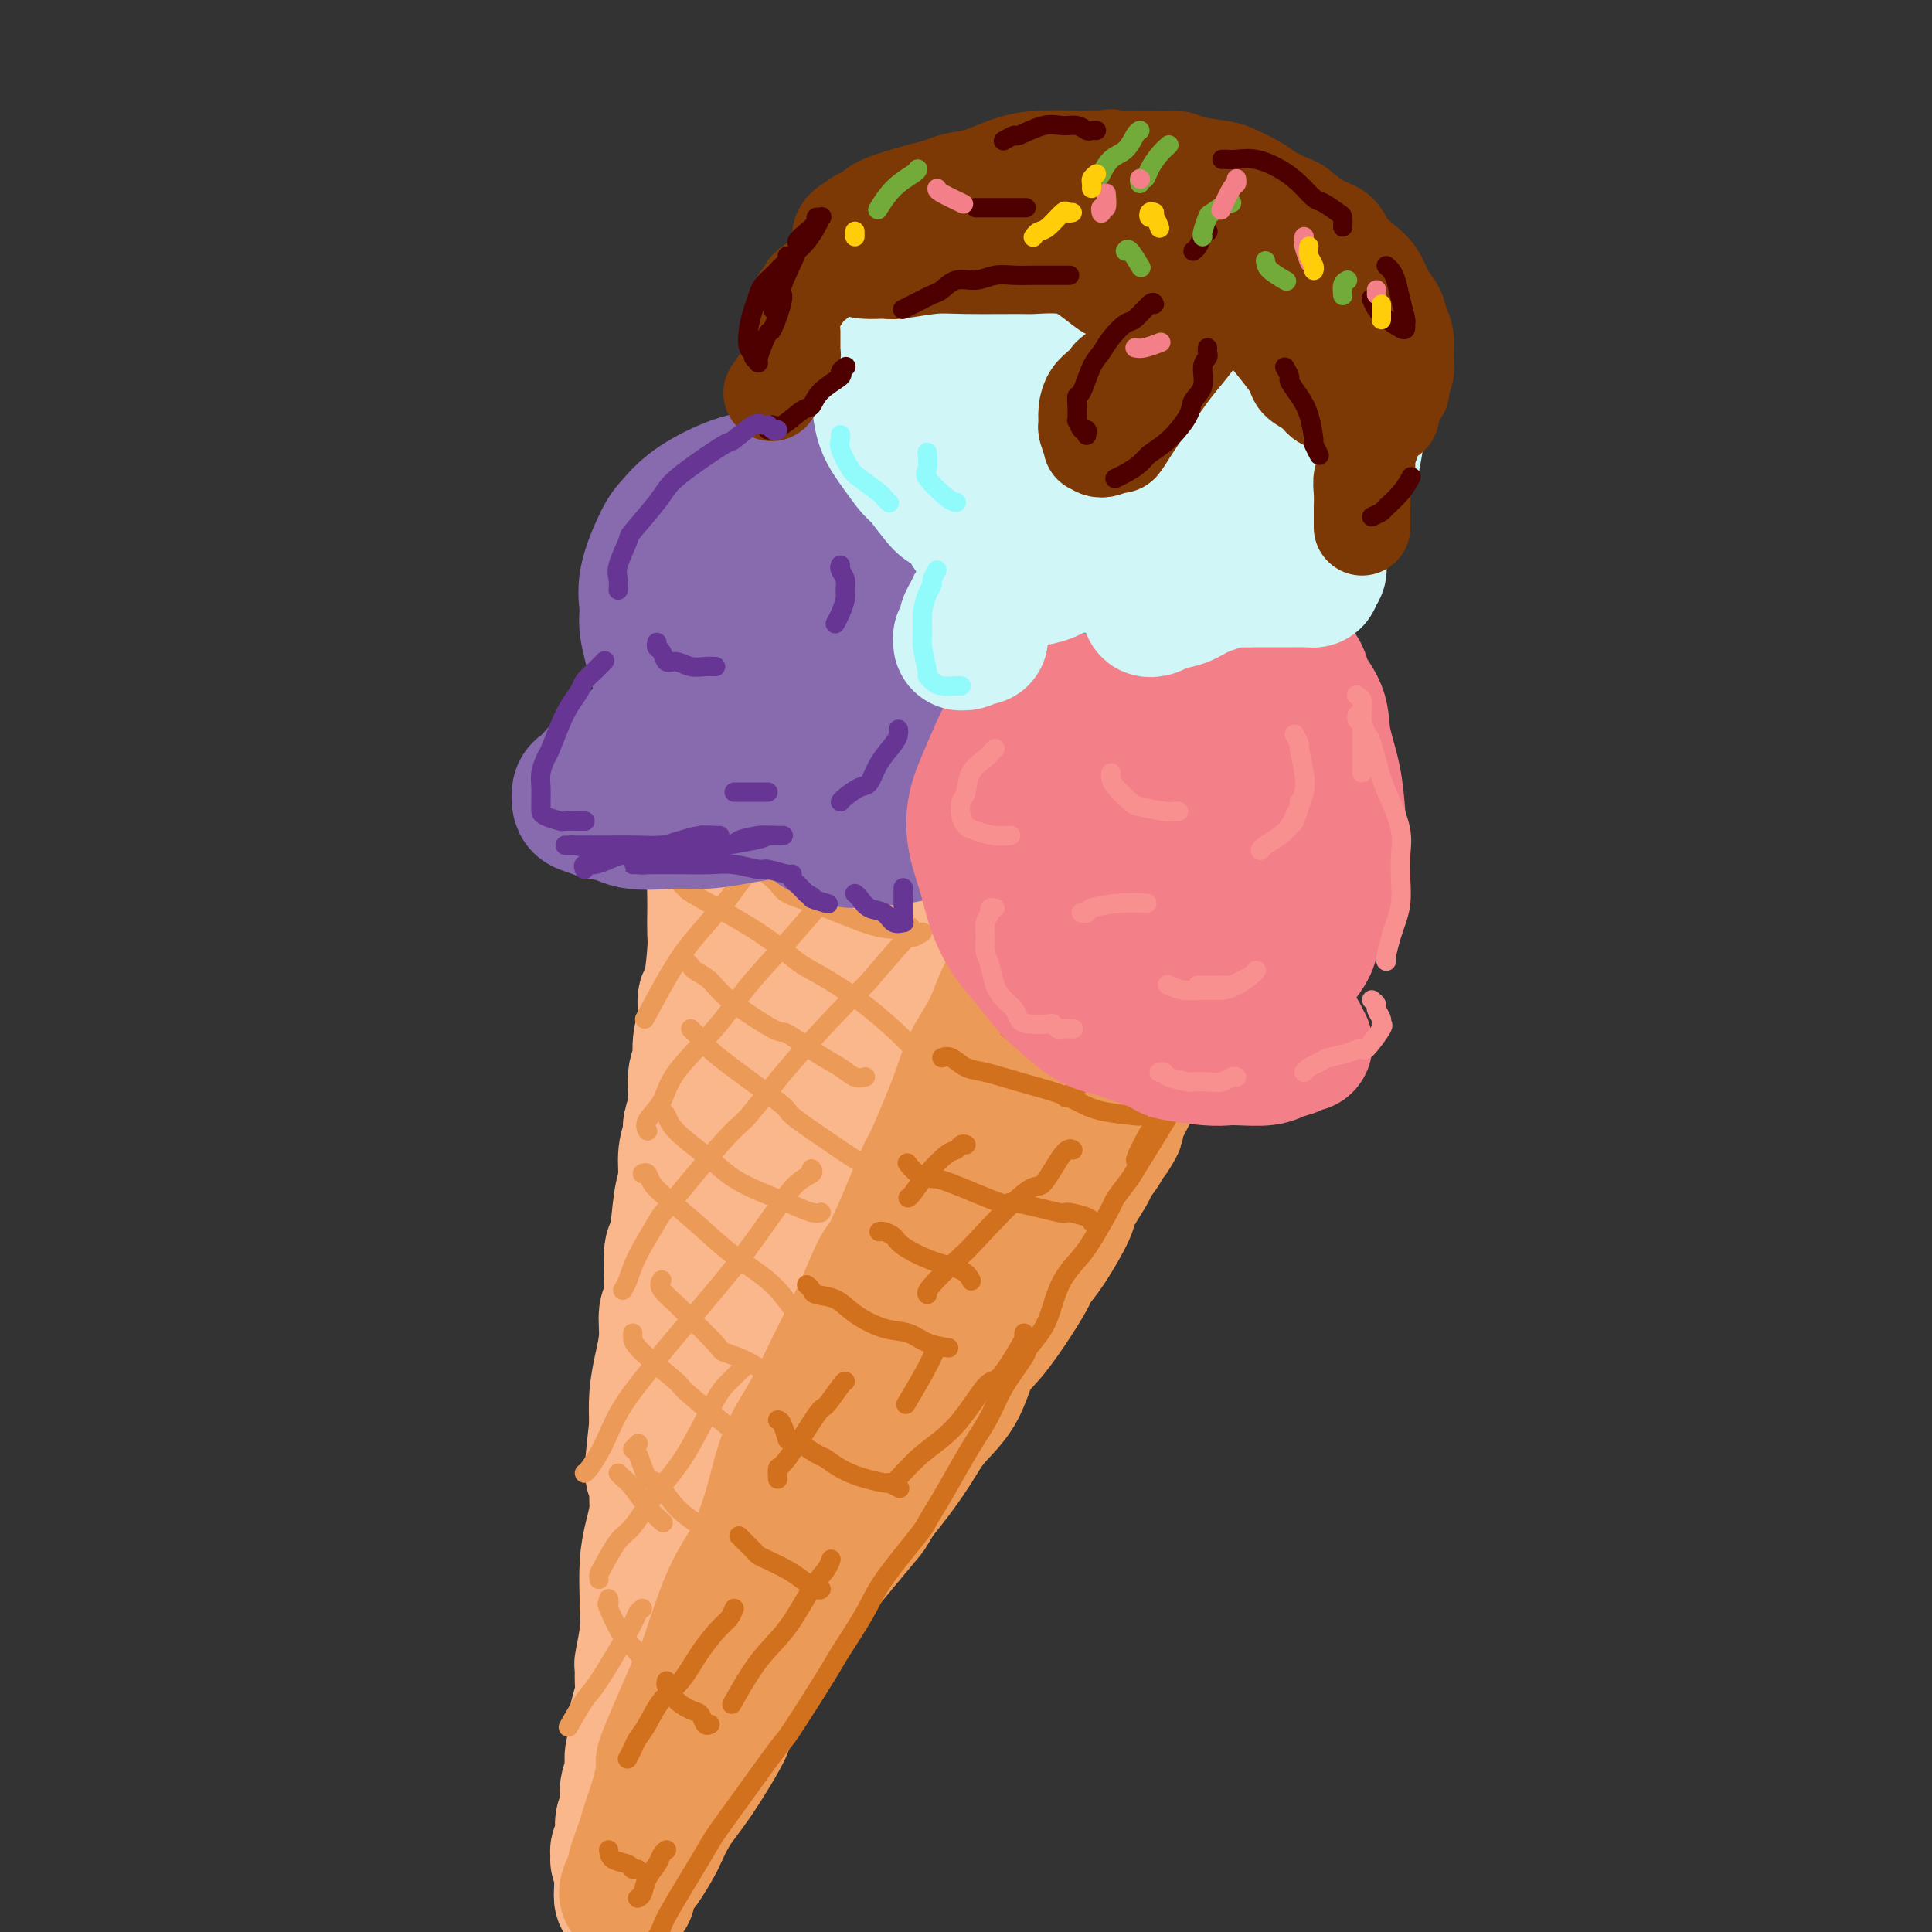 <svg viewBox='0 0 400 400' version='1.1' xmlns='http://www.w3.org/2000/svg' xmlns:xlink='http://www.w3.org/1999/xlink'><rect x="0" y="0" width="400" height="400" fill="#333333" stroke="none"/><g fill='none' stroke='rgb(251,183,140)' stroke-width='28' stroke-linecap='round' stroke-linejoin='round'><path d='M147,176c0.030,-0.031 0.061,-0.062 0,0c-0.061,0.062 -0.212,0.217 0,1c0.212,0.783 0.789,2.195 1,3c0.211,0.805 0.057,1.004 0,2c-0.057,0.996 -0.018,2.790 0,4c0.018,1.210 0.015,1.838 0,3c-0.015,1.162 -0.041,2.858 0,4c0.041,1.142 0.151,1.729 0,4c-0.151,2.271 -0.561,6.226 -1,8c-0.439,1.774 -0.906,1.368 -1,2c-0.094,0.632 0.186,2.304 0,4c-0.186,1.696 -0.839,3.417 -1,5c-0.161,1.583 0.168,3.028 0,4c-0.168,0.972 -0.834,1.473 -1,3c-0.166,1.527 0.166,4.082 0,6c-0.166,1.918 -0.832,3.201 -1,4c-0.168,0.799 0.163,1.115 0,2c-0.163,0.885 -0.818,2.337 -1,4c-0.182,1.663 0.110,3.535 0,5c-0.110,1.465 -0.622,2.522 -1,5c-0.378,2.478 -0.622,6.377 -1,8c-0.378,1.623 -0.889,0.971 -1,3c-0.111,2.029 0.177,6.740 0,9c-0.177,2.260 -0.818,2.070 -1,3c-0.182,0.930 0.096,2.981 0,5c-0.096,2.019 -0.564,4.005 -1,6c-0.436,1.995 -0.839,3.999 -1,6c-0.161,2.001 -0.081,4.001 0,6'/><path d='M136,295c-1.853,16.236 -0.486,7.827 0,6c0.486,-1.827 0.092,2.930 0,6c-0.092,3.070 0.119,4.455 0,6c-0.119,1.545 -0.567,3.250 -1,5c-0.433,1.750 -0.852,3.545 -1,6c-0.148,2.455 -0.026,5.569 0,7c0.026,1.431 -0.046,1.177 0,2c0.046,0.823 0.209,2.721 0,5c-0.209,2.279 -0.792,4.937 -1,6c-0.208,1.063 -0.042,0.530 0,1c0.042,0.470 -0.042,1.944 0,3c0.042,1.056 0.208,1.693 0,3c-0.208,1.307 -0.792,3.283 -1,4c-0.208,0.717 -0.042,0.174 0,1c0.042,0.826 -0.040,3.023 0,4c0.040,0.977 0.203,0.736 0,1c-0.203,0.264 -0.773,1.033 -1,2c-0.227,0.967 -0.112,2.132 0,3c0.112,0.868 0.222,1.440 0,2c-0.222,0.560 -0.778,1.108 -1,2c-0.222,0.892 -0.112,2.126 0,3c0.112,0.874 0.227,1.386 0,2c-0.227,0.614 -0.797,1.330 -1,2c-0.203,0.670 -0.040,1.292 0,2c0.040,0.708 -0.042,1.500 0,2c0.042,0.500 0.207,0.708 0,1c-0.207,0.292 -0.785,0.670 -1,1c-0.215,0.330 -0.068,0.614 0,1c0.068,0.386 0.057,0.873 0,1c-0.057,0.127 -0.159,-0.107 0,0c0.159,0.107 0.580,0.553 1,1'/><path d='M129,386c-0.926,13.902 0.261,3.156 1,-1c0.739,-4.156 1.032,-1.721 1,-1c-0.032,0.721 -0.389,-0.271 0,-1c0.389,-0.729 1.523,-1.195 2,-2c0.477,-0.805 0.298,-1.947 1,-3c0.702,-1.053 2.287,-2.015 3,-3c0.713,-0.985 0.555,-1.991 1,-3c0.445,-1.009 1.492,-2.021 2,-3c0.508,-0.979 0.475,-1.924 1,-3c0.525,-1.076 1.607,-2.284 2,-3c0.393,-0.716 0.097,-0.940 1,-2c0.903,-1.060 3.003,-2.957 4,-4c0.997,-1.043 0.889,-1.233 1,-2c0.111,-0.767 0.439,-2.110 1,-3c0.561,-0.890 1.354,-1.326 2,-2c0.646,-0.674 1.144,-1.588 2,-3c0.856,-1.412 2.071,-3.324 3,-5c0.929,-1.676 1.571,-3.117 3,-5c1.429,-1.883 3.645,-4.208 5,-6c1.355,-1.792 1.847,-3.052 3,-5c1.153,-1.948 2.965,-4.583 4,-6c1.035,-1.417 1.291,-1.615 2,-3c0.709,-1.385 1.869,-3.955 3,-6c1.131,-2.045 2.231,-3.565 3,-5c0.769,-1.435 1.206,-2.787 2,-4c0.794,-1.213 1.945,-2.288 3,-4c1.055,-1.712 2.016,-4.061 3,-6c0.984,-1.939 1.992,-3.470 3,-5'/><path d='M191,287c10.337,-16.048 5.179,-6.669 4,-4c-1.179,2.669 1.620,-1.374 3,-4c1.380,-2.626 1.341,-3.835 2,-5c0.659,-1.165 2.016,-2.284 4,-5c1.984,-2.716 4.595,-7.028 6,-9c1.405,-1.972 1.605,-1.602 2,-2c0.395,-0.398 0.986,-1.563 2,-3c1.014,-1.437 2.452,-3.148 3,-4c0.548,-0.852 0.205,-0.847 1,-2c0.795,-1.153 2.728,-3.463 4,-5c1.272,-1.537 1.884,-2.301 2,-3c0.116,-0.699 -0.262,-1.333 0,-2c0.262,-0.667 1.165,-1.367 2,-2c0.835,-0.633 1.604,-1.198 2,-2c0.396,-0.802 0.421,-1.839 1,-3c0.579,-1.161 1.712,-2.445 2,-3c0.288,-0.555 -0.269,-0.380 0,-1c0.269,-0.620 1.364,-2.035 2,-3c0.636,-0.965 0.814,-1.481 1,-2c0.186,-0.519 0.378,-1.043 1,-2c0.622,-0.957 1.672,-2.349 2,-3c0.328,-0.651 -0.066,-0.560 0,-1c0.066,-0.440 0.591,-1.409 1,-2c0.409,-0.591 0.702,-0.802 1,-1c0.298,-0.198 0.601,-0.382 1,-1c0.399,-0.618 0.895,-1.671 1,-2c0.105,-0.329 -0.182,0.067 0,0c0.182,-0.067 0.832,-0.595 1,-1c0.168,-0.405 -0.147,-0.686 0,-1c0.147,-0.314 0.756,-0.661 1,-1c0.244,-0.339 0.122,-0.669 0,-1'/><path d='M243,207c2.260,-4.575 0.409,-2.014 0,-1c-0.409,1.014 0.623,0.481 1,0c0.377,-0.481 0.098,-0.912 0,-1c-0.098,-0.088 -0.015,0.165 0,0c0.015,-0.165 -0.039,-0.748 0,-1c0.039,-0.252 0.171,-0.175 0,0c-0.171,0.175 -0.645,0.446 -1,0c-0.355,-0.446 -0.589,-1.609 -1,-2c-0.411,-0.391 -0.997,-0.011 -2,0c-1.003,0.011 -2.424,-0.349 -4,-1c-1.576,-0.651 -3.308,-1.593 -5,-2c-1.692,-0.407 -3.343,-0.279 -6,-1c-2.657,-0.721 -6.319,-2.291 -8,-3c-1.681,-0.709 -1.381,-0.557 -3,-1c-1.619,-0.443 -5.156,-1.481 -7,-2c-1.844,-0.519 -1.995,-0.521 -3,-1c-1.005,-0.479 -2.865,-1.437 -4,-2c-1.135,-0.563 -1.544,-0.733 -3,-1c-1.456,-0.267 -3.958,-0.631 -5,-1c-1.042,-0.369 -0.625,-0.743 -1,-1c-0.375,-0.257 -1.541,-0.397 -3,-1c-1.459,-0.603 -3.211,-1.667 -4,-2c-0.789,-0.333 -0.615,0.067 -1,0c-0.385,-0.067 -1.329,-0.599 -2,-1c-0.671,-0.401 -1.069,-0.671 -2,-1c-0.931,-0.329 -2.394,-0.717 -3,-1c-0.606,-0.283 -0.356,-0.461 -1,-1c-0.644,-0.539 -2.184,-1.440 -3,-2c-0.816,-0.560 -0.908,-0.780 -1,-1'/><path d='M171,176c-3.364,-1.940 -1.273,-1.290 -1,-1c0.273,0.290 -1.271,0.221 -2,0c-0.729,-0.221 -0.644,-0.595 -1,-1c-0.356,-0.405 -1.153,-0.841 -2,-1c-0.847,-0.159 -1.744,-0.040 -2,0c-0.256,0.040 0.127,0.000 0,0c-0.127,-0.000 -0.766,0.039 -1,0c-0.234,-0.039 -0.065,-0.157 0,0c0.065,0.157 0.025,0.588 0,1c-0.025,0.412 -0.037,0.805 0,1c0.037,0.195 0.122,0.194 0,1c-0.122,0.806 -0.450,2.420 0,5c0.450,2.580 1.679,6.126 2,8c0.321,1.874 -0.267,2.075 0,4c0.267,1.925 1.389,5.574 2,9c0.611,3.426 0.710,6.629 1,10c0.290,3.371 0.769,6.911 1,10c0.231,3.089 0.213,5.726 0,8c-0.213,2.274 -0.620,4.185 -1,8c-0.380,3.815 -0.731,9.534 -1,12c-0.269,2.466 -0.456,1.678 -1,5c-0.544,3.322 -1.445,10.755 -2,14c-0.555,3.245 -0.766,2.304 -1,4c-0.234,1.696 -0.493,6.029 -1,9c-0.507,2.971 -1.264,4.580 -2,8c-0.736,3.420 -1.451,8.651 -2,11c-0.549,2.349 -0.932,1.817 -1,3c-0.068,1.183 0.178,4.080 0,6c-0.178,1.920 -0.779,2.863 -1,4c-0.221,1.137 -0.063,2.468 0,3c0.063,0.532 0.032,0.266 0,0'/><path d='M155,317c-2.113,13.104 -0.894,2.362 0,-3c0.894,-5.362 1.464,-5.346 2,-8c0.536,-2.654 1.037,-7.978 4,-17c2.963,-9.022 8.388,-21.742 11,-28c2.612,-6.258 2.410,-6.055 4,-9c1.590,-2.945 4.970,-9.037 8,-14c3.030,-4.963 5.710,-8.797 8,-12c2.290,-3.203 4.191,-5.775 7,-9c2.809,-3.225 6.525,-7.104 8,-9c1.475,-1.896 0.709,-1.810 1,-2c0.291,-0.190 1.638,-0.656 2,-1c0.362,-0.344 -0.261,-0.567 -1,0c-0.739,0.567 -1.593,1.922 -3,4c-1.407,2.078 -3.368,4.879 -6,9c-2.632,4.121 -5.934,9.563 -9,15c-3.066,5.437 -5.896,10.870 -9,17c-3.104,6.130 -6.481,12.958 -9,19c-2.519,6.042 -4.178,11.298 -6,16c-1.822,4.702 -3.806,8.850 -5,12c-1.194,3.150 -1.597,5.304 -2,7c-0.403,1.696 -0.807,2.935 -1,3c-0.193,0.065 -0.175,-1.044 0,-2c0.175,-0.956 0.509,-1.759 1,-6c0.491,-4.241 1.140,-11.921 2,-19c0.860,-7.079 1.932,-13.557 3,-20c1.068,-6.443 2.131,-12.850 3,-18c0.869,-5.150 1.542,-9.043 2,-14c0.458,-4.957 0.700,-10.978 1,-14c0.300,-3.022 0.658,-3.044 1,-4c0.342,-0.956 0.669,-2.844 1,-4c0.331,-1.156 0.665,-1.578 1,-2'/><path d='M174,204c2.721,-16.202 2.024,-5.206 2,-1c-0.024,4.206 0.625,1.622 4,2c3.375,0.378 9.474,3.718 14,6c4.526,2.282 7.477,3.505 9,4c1.523,0.495 1.618,0.263 4,1c2.382,0.737 7.051,2.444 9,3c1.949,0.556 1.178,-0.038 1,1c-0.178,1.038 0.237,3.710 0,5c-0.237,1.290 -1.125,1.200 -3,3c-1.875,1.800 -4.737,5.490 -8,9c-3.263,3.510 -6.927,6.842 -10,10c-3.073,3.158 -5.555,6.144 -8,9c-2.445,2.856 -4.854,5.582 -6,8c-1.146,2.418 -1.031,4.527 -1,6c0.031,1.473 -0.022,2.311 1,2c1.022,-0.311 3.121,-1.772 4,-3c0.879,-1.228 0.540,-2.225 2,-5c1.460,-2.775 4.719,-7.329 7,-12c2.281,-4.671 3.582,-9.460 5,-14c1.418,-4.540 2.951,-8.831 4,-12c1.049,-3.169 1.614,-5.216 2,-7c0.386,-1.784 0.592,-3.303 1,-4c0.408,-0.697 1.016,-0.571 0,1c-1.016,1.571 -3.656,4.587 -5,6c-1.344,1.413 -1.391,1.224 -3,5c-1.609,3.776 -4.779,11.517 -7,17c-2.221,5.483 -3.492,8.710 -4,10c-0.508,1.290 -0.254,0.645 0,0'/></g>
<g fill='none' stroke='rgb(236,154,87)' stroke-width='28' stroke-linecap='round' stroke-linejoin='round'><path d='M130,392c-0.216,0.030 -0.432,0.060 0,-1c0.432,-1.060 1.512,-3.211 2,-4c0.488,-0.789 0.385,-0.217 1,-1c0.615,-0.783 1.948,-2.922 3,-5c1.052,-2.078 1.824,-4.095 3,-6c1.176,-1.905 2.758,-3.700 5,-7c2.242,-3.300 5.145,-8.106 6,-10c0.855,-1.894 -0.339,-0.875 1,-3c1.339,-2.125 5.210,-7.395 7,-10c1.790,-2.605 1.500,-2.544 2,-4c0.500,-1.456 1.791,-4.428 4,-8c2.209,-3.572 5.336,-7.746 7,-10c1.664,-2.254 1.864,-2.590 3,-4c1.136,-1.410 3.207,-3.893 5,-6c1.793,-2.107 3.308,-3.838 5,-6c1.692,-2.162 3.560,-4.757 5,-7c1.440,-2.243 2.451,-4.136 4,-6c1.549,-1.864 3.638,-3.700 5,-6c1.362,-2.300 1.999,-5.063 3,-7c1.001,-1.937 2.367,-3.049 4,-5c1.633,-1.951 3.535,-4.740 5,-7c1.465,-2.260 2.495,-3.992 3,-5c0.505,-1.008 0.486,-1.293 1,-2c0.514,-0.707 1.562,-1.837 3,-4c1.438,-2.163 3.267,-5.359 4,-7c0.733,-1.641 0.372,-1.729 1,-3c0.628,-1.271 2.246,-3.727 3,-5c0.754,-1.273 0.644,-1.364 1,-2c0.356,-0.636 1.178,-1.818 2,-3'/><path d='M228,238c5.063,-8.293 2.722,-4.025 2,-3c-0.722,1.025 0.175,-1.193 1,-3c0.825,-1.807 1.579,-3.204 2,-4c0.421,-0.796 0.508,-0.991 1,-2c0.492,-1.009 1.388,-2.832 2,-4c0.612,-1.168 0.938,-1.680 1,-2c0.062,-0.320 -0.142,-0.449 0,-1c0.142,-0.551 0.630,-1.523 1,-2c0.370,-0.477 0.621,-0.457 1,-1c0.379,-0.543 0.885,-1.647 1,-2c0.115,-0.353 -0.162,0.045 0,0c0.162,-0.045 0.761,-0.533 1,-1c0.239,-0.467 0.117,-0.914 0,-1c-0.117,-0.086 -0.228,0.187 0,0c0.228,-0.187 0.794,-0.835 1,-1c0.206,-0.165 0.052,0.153 0,0c-0.052,-0.153 -0.001,-0.779 0,-1c0.001,-0.221 -0.047,-0.039 0,0c0.047,0.039 0.189,-0.066 0,0c-0.189,0.066 -0.707,0.304 -1,1c-0.293,0.696 -0.360,1.850 -1,3c-0.640,1.150 -1.854,2.297 -3,4c-1.146,1.703 -2.224,3.962 -3,5c-0.776,1.038 -1.249,0.856 -2,2c-0.751,1.144 -1.779,3.616 -3,6c-1.221,2.384 -2.637,4.680 -4,7c-1.363,2.320 -2.675,4.663 -4,7c-1.325,2.337 -2.662,4.669 -4,7'/><path d='M217,252c-4.448,7.647 -3.068,5.766 -4,7c-0.932,1.234 -4.177,5.584 -6,9c-1.823,3.416 -2.224,5.897 -3,7c-0.776,1.103 -1.926,0.826 -3,2c-1.074,1.174 -2.071,3.797 -3,6c-0.929,2.203 -1.790,3.987 -3,6c-1.210,2.013 -2.771,4.257 -4,6c-1.229,1.743 -2.128,2.986 -4,6c-1.872,3.014 -4.718,7.799 -6,10c-1.282,2.201 -0.999,1.816 -2,3c-1.001,1.184 -3.285,3.935 -5,6c-1.715,2.065 -2.860,3.445 -4,5c-1.140,1.555 -2.273,3.286 -4,6c-1.727,2.714 -4.047,6.410 -5,8c-0.953,1.590 -0.537,1.074 -1,2c-0.463,0.926 -1.803,3.293 -3,5c-1.197,1.707 -2.250,2.753 -3,4c-0.750,1.247 -1.198,2.696 -2,4c-0.802,1.304 -1.958,2.463 -3,4c-1.042,1.537 -1.970,3.451 -3,5c-1.030,1.549 -2.163,2.732 -3,4c-0.837,1.268 -1.377,2.620 -2,4c-0.623,1.380 -1.330,2.788 -2,4c-0.670,1.212 -1.305,2.227 -2,3c-0.695,0.773 -1.452,1.303 -2,2c-0.548,0.697 -0.889,1.559 -1,2c-0.111,0.441 0.006,0.461 0,0c-0.006,-0.461 -0.136,-1.402 0,-2c0.136,-0.598 0.537,-0.853 1,-2c0.463,-1.147 0.990,-3.185 2,-6c1.010,-2.815 2.505,-6.408 4,-10'/><path d='M141,362c1.727,-4.020 3.043,-5.068 5,-9c1.957,-3.932 4.554,-10.746 6,-14c1.446,-3.254 1.742,-2.948 3,-5c1.258,-2.052 3.477,-6.463 5,-10c1.523,-3.537 2.350,-6.199 5,-11c2.650,-4.801 7.124,-11.742 9,-15c1.876,-3.258 1.154,-2.832 2,-5c0.846,-2.168 3.259,-6.929 5,-10c1.741,-3.071 2.809,-4.452 5,-8c2.191,-3.548 5.506,-9.262 7,-12c1.494,-2.738 1.167,-2.499 2,-4c0.833,-1.501 2.826,-4.743 4,-7c1.174,-2.257 1.530,-3.529 3,-6c1.470,-2.471 4.053,-6.142 5,-8c0.947,-1.858 0.259,-1.903 1,-3c0.741,-1.097 2.910,-3.247 4,-5c1.090,-1.753 1.100,-3.109 2,-5c0.900,-1.891 2.688,-4.317 4,-6c1.312,-1.683 2.146,-2.624 2,-3c-0.146,-0.376 -1.274,-0.186 0,-2c1.274,-1.814 4.950,-5.630 6,-7c1.050,-1.370 -0.525,-0.292 -1,0c-0.475,0.292 0.150,-0.202 0,0c-0.150,0.202 -1.075,1.101 -2,2'/><path d='M223,209c-0.791,1.052 -1.269,2.683 -2,4c-0.731,1.317 -1.717,2.319 -3,4c-1.283,1.681 -2.864,4.040 -4,6c-1.136,1.960 -1.826,3.521 -3,5c-1.174,1.479 -2.830,2.875 -4,5c-1.170,2.125 -1.853,4.979 -3,7c-1.147,2.021 -2.756,3.210 -5,7c-2.244,3.790 -5.122,10.180 -7,14c-1.878,3.820 -2.756,5.071 -4,7c-1.244,1.929 -2.855,4.536 -4,7c-1.145,2.464 -1.825,4.786 -3,7c-1.175,2.214 -2.844,4.321 -4,6c-1.156,1.679 -1.799,2.931 -3,6c-1.201,3.069 -2.960,7.956 -4,10c-1.040,2.044 -1.361,1.244 -2,2c-0.639,0.756 -1.598,3.069 -3,6c-1.402,2.931 -3.248,6.482 -4,8c-0.752,1.518 -0.410,1.004 -1,2c-0.590,0.996 -2.113,3.504 -3,5c-0.887,1.496 -1.140,1.981 -2,4c-0.860,2.019 -2.327,5.573 -3,7c-0.673,1.427 -0.551,0.726 -1,2c-0.449,1.274 -1.468,4.522 -2,6c-0.532,1.478 -0.575,1.187 -1,2c-0.425,0.813 -1.232,2.729 -2,4c-0.768,1.271 -1.499,1.896 -2,3c-0.501,1.104 -0.774,2.688 -1,4c-0.226,1.312 -0.407,2.353 -1,4c-0.593,1.647 -1.598,3.899 -2,5c-0.402,1.101 -0.201,1.050 0,1'/><path d='M140,369c-5.902,13.064 -2.158,5.225 -1,3c1.158,-2.225 -0.272,1.165 -1,3c-0.728,1.835 -0.755,2.114 -1,3c-0.245,0.886 -0.710,2.379 -1,3c-0.290,0.621 -0.407,0.369 -1,1c-0.593,0.631 -1.662,2.146 -2,3c-0.338,0.854 0.056,1.046 0,1c-0.056,-0.046 -0.560,-0.331 -1,0c-0.440,0.331 -0.815,1.276 0,-1c0.815,-2.276 2.819,-7.775 4,-12c1.181,-4.225 1.537,-7.178 4,-13c2.463,-5.822 7.032,-14.515 9,-19c1.968,-4.485 1.337,-4.764 3,-8c1.663,-3.236 5.622,-9.431 8,-14c2.378,-4.569 3.176,-7.512 6,-13c2.824,-5.488 7.674,-13.521 11,-19c3.326,-5.479 5.129,-8.404 7,-12c1.871,-3.596 3.811,-7.865 5,-10c1.189,-2.135 1.628,-2.137 3,-4c1.372,-1.863 3.676,-5.586 5,-8c1.324,-2.414 1.668,-3.520 3,-6c1.332,-2.480 3.652,-6.334 5,-9c1.348,-2.666 1.723,-4.145 2,-5c0.277,-0.855 0.455,-1.085 1,-2c0.545,-0.915 1.456,-2.514 2,-4c0.544,-1.486 0.720,-2.860 1,-4c0.280,-1.140 0.663,-2.048 1,-3c0.337,-0.952 0.629,-1.949 1,-3c0.371,-1.051 0.820,-2.158 1,-3c0.180,-0.842 0.090,-1.421 0,-2'/><path d='M214,212c1.392,-4.878 0.373,-4.071 0,-4c-0.373,0.071 -0.100,-0.592 0,-1c0.100,-0.408 0.027,-0.562 0,-1c-0.027,-0.438 -0.008,-1.161 0,-2c0.008,-0.839 0.005,-1.793 0,-2c-0.005,-0.207 -0.013,0.333 0,0c0.013,-0.333 0.045,-1.539 0,-2c-0.045,-0.461 -0.168,-0.176 0,0c0.168,0.176 0.627,0.243 1,0c0.373,-0.243 0.661,-0.797 1,-1c0.339,-0.203 0.730,-0.055 1,0c0.270,0.055 0.419,0.018 1,0c0.581,-0.018 1.595,-0.015 3,0c1.405,0.015 3.199,0.043 4,0c0.801,-0.043 0.607,-0.155 1,0c0.393,0.155 1.373,0.578 2,1c0.627,0.422 0.899,0.844 1,1c0.101,0.156 0.029,0.044 0,0c-0.029,-0.044 -0.014,-0.022 0,0'/><path d='M226,197c-0.364,0.089 -0.727,0.177 -1,0c-0.273,-0.177 -0.454,-0.621 -1,-1c-0.546,-0.379 -1.456,-0.694 -2,-1c-0.544,-0.306 -0.723,-0.604 -1,-1c-0.277,-0.396 -0.651,-0.890 -1,-1c-0.349,-0.110 -0.673,0.163 -1,0c-0.327,-0.163 -0.657,-0.763 -1,-1c-0.343,-0.237 -0.700,-0.110 -1,0c-0.300,0.110 -0.543,0.204 -1,1c-0.457,0.796 -1.127,2.294 -2,4c-0.873,1.706 -1.949,3.620 -3,5c-1.051,1.380 -2.075,2.225 -3,4c-0.925,1.775 -1.749,4.480 -3,7c-1.251,2.520 -2.930,4.854 -4,7c-1.070,2.146 -1.531,4.102 -3,8c-1.469,3.898 -3.946,9.736 -5,12c-1.054,2.264 -0.686,0.954 -2,4c-1.314,3.046 -4.310,10.447 -6,14c-1.690,3.553 -2.073,3.258 -3,5c-0.927,1.742 -2.396,5.521 -4,9c-1.604,3.479 -3.341,6.659 -5,10c-1.659,3.341 -3.240,6.842 -5,10c-1.760,3.158 -3.700,5.974 -5,9c-1.300,3.026 -1.959,6.264 -3,10c-1.041,3.736 -2.465,7.970 -4,11c-1.535,3.030 -3.183,4.854 -5,9c-1.817,4.146 -3.805,10.613 -5,14c-1.195,3.387 -1.598,3.693 -2,4'/><path d='M144,349c-10.766,24.508 -5.680,14.279 -4,11c1.680,-3.279 -0.047,0.393 -1,3c-0.953,2.607 -1.131,4.149 -2,7c-0.869,2.851 -2.429,7.012 -3,9c-0.571,1.988 -0.154,1.805 0,2c0.154,0.195 0.044,0.770 0,1c-0.044,0.230 -0.022,0.115 0,0'/></g>
<g fill='none' stroke='rgb(236,154,87)' stroke-width='4' stroke-linecap='round' stroke-linejoin='round'><path d='M150,173c0.932,1.286 1.864,2.572 2,3c0.136,0.428 -0.524,-0.004 1,1c1.524,1.004 5.232,3.442 7,5c1.768,1.558 1.595,2.235 3,3c1.405,0.765 4.387,1.617 8,3c3.613,1.383 7.857,3.295 11,4c3.143,0.705 5.184,0.201 6,0c0.816,-0.201 0.408,-0.101 0,0'/><path d='M142,199c0.387,0.351 0.773,0.701 1,1c0.227,0.299 0.294,0.546 1,1c0.706,0.454 2.050,1.115 3,2c0.950,0.885 1.507,1.994 4,4c2.493,2.006 6.922,4.909 9,6c2.078,1.091 1.804,0.369 3,1c1.196,0.631 3.862,2.614 6,4c2.138,1.386 3.748,2.176 5,3c1.252,0.824 2.145,1.683 3,2c0.855,0.317 1.673,0.090 2,0c0.327,-0.090 0.164,-0.045 0,0'/><path d='M137,230c0.368,0.262 0.736,0.524 1,1c0.264,0.476 0.426,1.167 1,2c0.574,0.833 1.562,1.808 3,3c1.438,1.192 3.327,2.600 5,4c1.673,1.400 3.132,2.792 5,4c1.868,1.208 4.147,2.233 6,3c1.853,0.767 3.280,1.278 5,2c1.720,0.722 3.732,1.656 5,2c1.268,0.344 1.791,0.098 2,0c0.209,-0.098 0.105,-0.049 0,0'/><path d='M137,265c-0.325,0.521 -0.651,1.042 0,2c0.651,0.958 2.278,2.351 3,3c0.722,0.649 0.537,0.552 2,2c1.463,1.448 4.573,4.441 6,6c1.427,1.559 1.171,1.686 2,2c0.829,0.314 2.744,0.816 5,2c2.256,1.184 4.852,3.049 6,4c1.148,0.951 0.848,0.987 1,1c0.152,0.013 0.758,0.004 1,0c0.242,-0.004 0.121,-0.002 0,0'/><path d='M132,299c0.130,-0.124 0.260,-0.248 0,0c-0.260,0.248 -0.910,0.867 -1,1c-0.090,0.133 0.380,-0.219 1,1c0.620,1.219 1.390,4.008 2,5c0.610,0.992 1.061,0.186 2,1c0.939,0.814 2.368,3.249 4,5c1.632,1.751 3.468,2.820 5,4c1.532,1.180 2.758,2.472 4,4c1.242,1.528 2.498,3.294 3,4c0.502,0.706 0.251,0.353 0,0'/><path d='M126,331c0.081,0.483 0.162,0.967 0,1c-0.162,0.033 -0.567,-0.384 0,1c0.567,1.384 2.107,4.571 3,6c0.893,1.429 1.140,1.101 2,2c0.860,0.899 2.334,3.024 4,5c1.666,1.976 3.526,3.801 5,5c1.474,1.199 2.564,1.771 3,2c0.436,0.229 0.218,0.114 0,0'/><path d='M141,183c0.389,0.364 0.778,0.728 1,1c0.222,0.272 0.277,0.452 3,2c2.723,1.548 8.113,4.462 12,7c3.887,2.538 6.271,4.698 8,6c1.729,1.302 2.803,1.747 5,3c2.197,1.253 5.517,3.315 9,6c3.483,2.685 7.130,5.992 9,8c1.870,2.008 1.963,2.717 2,3c0.037,0.283 0.019,0.142 0,0'/><path d='M143,213c0.337,0.362 0.673,0.724 1,1c0.327,0.276 0.644,0.467 1,1c0.356,0.533 0.749,1.407 4,4c3.251,2.593 9.358,6.905 12,9c2.642,2.095 1.818,1.973 3,3c1.182,1.027 4.368,3.203 7,5c2.632,1.797 4.709,3.215 6,4c1.291,0.785 1.798,0.939 2,1c0.202,0.061 0.101,0.031 0,0'/><path d='M133,243c0.355,-0.174 0.710,-0.348 1,0c0.290,0.348 0.517,1.217 1,2c0.483,0.783 1.224,1.481 3,3c1.776,1.519 4.588,3.861 7,6c2.412,2.139 4.422,4.076 7,6c2.578,1.924 5.722,3.835 8,6c2.278,2.165 3.690,4.583 5,6c1.310,1.417 2.517,1.833 3,2c0.483,0.167 0.241,0.083 0,0'/><path d='M131,276c-0.015,0.260 -0.030,0.520 0,1c0.030,0.480 0.105,1.181 2,3c1.895,1.819 5.611,4.756 7,6c1.389,1.244 0.451,0.797 3,3c2.549,2.203 8.585,7.058 11,9c2.415,1.942 1.207,0.971 0,0'/><path d='M128,305c0.263,0.293 0.526,0.587 1,1c0.474,0.413 1.158,0.946 2,2c0.842,1.054 1.842,2.630 3,4c1.158,1.370 2.474,2.534 3,3c0.526,0.466 0.263,0.233 0,0'/></g>
<g fill='none' stroke='rgb(210,113,29)' stroke-width='4' stroke-linecap='round' stroke-linejoin='round'><path d='M205,205c-0.132,-0.027 -0.264,-0.053 0,0c0.264,0.053 0.923,0.186 1,0c0.077,-0.186 -0.429,-0.691 1,0c1.429,0.691 4.793,2.579 6,3c1.207,0.421 0.257,-0.623 3,0c2.743,0.623 9.181,2.913 12,4c2.819,1.087 2.021,0.971 3,1c0.979,0.029 3.737,0.204 6,1c2.263,0.796 4.032,2.214 6,3c1.968,0.786 4.134,0.939 5,1c0.866,0.061 0.433,0.031 0,0'/><path d='M195,219c0.583,-0.209 1.166,-0.418 2,0c0.834,0.418 1.920,1.463 3,2c1.080,0.537 2.154,0.567 4,1c1.846,0.433 4.464,1.268 7,2c2.536,0.732 4.989,1.359 7,2c2.011,0.641 3.580,1.296 5,2c1.420,0.704 2.690,1.459 5,2c2.310,0.541 5.660,0.869 7,1c1.340,0.131 0.670,0.066 0,0'/><path d='M188,241c-0.147,-0.195 -0.293,-0.390 0,0c0.293,0.390 1.026,1.367 2,2c0.974,0.633 2.189,0.924 3,1c0.811,0.076 1.219,-0.061 4,1c2.781,1.061 7.936,3.320 10,4c2.064,0.680 1.036,-0.221 3,0c1.964,0.221 6.918,1.562 9,2c2.082,0.438 1.290,-0.027 2,0c0.710,0.027 2.922,0.546 4,1c1.078,0.454 1.022,0.844 1,1c-0.022,0.156 -0.011,0.078 0,0'/><path d='M167,266c0.409,0.322 0.818,0.643 1,1c0.182,0.357 0.138,0.749 1,1c0.862,0.251 2.631,0.361 4,1c1.369,0.639 2.340,1.807 4,3c1.660,1.193 4.011,2.411 6,3c1.989,0.589 3.616,0.550 5,1c1.384,0.450 2.527,1.390 4,2c1.473,0.610 3.278,0.888 4,1c0.722,0.112 0.361,0.056 0,0'/><path d='M161,294c0.302,0.059 0.603,0.119 1,1c0.397,0.881 0.889,2.585 1,3c0.111,0.415 -0.158,-0.459 1,0c1.158,0.459 3.744,2.252 5,3c1.256,0.748 1.181,0.453 2,1c0.819,0.547 2.532,1.937 5,3c2.468,1.063 5.693,1.800 7,2c1.307,0.200 0.698,-0.139 1,0c0.302,0.139 1.515,0.754 2,1c0.485,0.246 0.243,0.123 0,0'/><path d='M153,318c0.218,0.222 0.435,0.444 1,1c0.565,0.556 1.477,1.447 2,2c0.523,0.553 0.658,0.769 1,1c0.342,0.231 0.890,0.479 2,1c1.110,0.521 2.781,1.316 4,2c1.219,0.684 1.987,1.255 3,2c1.013,0.745 2.273,1.662 3,2c0.727,0.338 0.922,0.097 1,0c0.078,-0.097 0.039,-0.048 0,0'/><path d='M138,348c-0.103,0.355 -0.207,0.710 0,1c0.207,0.290 0.724,0.516 1,1c0.276,0.484 0.312,1.226 1,2c0.688,0.774 2.027,1.580 3,2c0.973,0.420 1.580,0.453 2,1c0.420,0.547 0.651,1.609 1,2c0.349,0.391 0.814,0.112 1,0c0.186,-0.112 0.093,-0.056 0,0'/><path d='M126,383c0.105,0.762 0.211,1.525 1,2c0.789,0.475 2.263,0.663 3,1c0.737,0.337 0.737,0.821 1,1c0.263,0.179 0.789,0.051 1,0c0.211,-0.051 0.105,-0.026 0,0'/><path d='M182,255c0.220,-0.074 0.440,-0.147 1,0c0.560,0.147 1.460,0.516 2,1c0.540,0.484 0.719,1.083 2,2c1.281,0.917 3.663,2.153 6,3c2.337,0.847 4.629,1.305 6,2c1.371,0.695 1.820,1.627 2,2c0.180,0.373 0.090,0.186 0,0'/><path d='M226,194c-0.311,-0.113 -0.622,-0.225 -1,0c-0.378,0.225 -0.822,0.788 -2,2c-1.178,1.212 -3.090,3.075 -4,4c-0.910,0.925 -0.818,0.914 -2,2c-1.182,1.086 -3.636,3.271 -5,5c-1.364,1.729 -1.636,3.004 -2,4c-0.364,0.996 -0.818,1.713 -1,2c-0.182,0.287 -0.091,0.143 0,0'/><path d='M238,211c-0.526,-0.327 -1.052,-0.655 -2,0c-0.948,0.655 -2.318,2.291 -4,4c-1.682,1.709 -3.678,3.489 -5,5c-1.322,1.511 -1.971,2.753 -3,4c-1.029,1.247 -2.437,2.499 -3,3c-0.563,0.501 -0.282,0.250 0,0'/><path d='M200,237c-0.344,-0.107 -0.687,-0.215 -1,0c-0.313,0.215 -0.595,0.751 -1,1c-0.405,0.249 -0.932,0.210 -2,1c-1.068,0.790 -2.678,2.408 -4,4c-1.322,1.592 -2.356,3.160 -3,4c-0.644,0.840 -0.898,0.954 -1,1c-0.102,0.046 -0.051,0.023 0,0'/><path d='M222,238c0.117,0.073 0.233,0.147 0,0c-0.233,-0.147 -0.817,-0.514 -2,1c-1.183,1.514 -2.966,4.910 -4,6c-1.034,1.090 -1.321,-0.125 -4,2c-2.679,2.125 -7.751,7.589 -10,10c-2.249,2.411 -1.675,1.770 -3,3c-1.325,1.230 -4.549,4.331 -6,6c-1.451,1.669 -1.129,1.905 -1,2c0.129,0.095 0.064,0.047 0,0'/><path d='M212,276c0.007,0.377 0.013,0.753 0,1c-0.013,0.247 -0.046,0.364 -1,2c-0.954,1.636 -2.830,4.792 -4,6c-1.170,1.208 -1.634,0.467 -3,2c-1.366,1.533 -3.634,5.339 -6,8c-2.366,2.661 -4.830,4.177 -7,6c-2.170,1.823 -4.046,3.952 -5,5c-0.954,1.048 -0.987,1.014 -1,1c-0.013,-0.014 -0.007,-0.007 0,0'/><path d='M175,286c-0.099,-0.040 -0.198,-0.079 -1,1c-0.802,1.079 -2.306,3.277 -3,4c-0.694,0.723 -0.578,-0.030 -2,2c-1.422,2.030 -4.381,6.843 -6,9c-1.619,2.157 -1.897,1.658 -2,2c-0.103,0.342 -0.029,1.526 0,2c0.029,0.474 0.015,0.237 0,0'/><path d='M195,279c-0.315,-0.244 -0.631,-0.488 -1,0c-0.369,0.488 -0.792,1.708 -2,4c-1.208,2.292 -3.202,5.655 -4,7c-0.798,1.345 -0.399,0.673 0,0'/><path d='M152,333c-0.292,0.728 -0.585,1.456 -1,2c-0.415,0.544 -0.954,0.904 -2,2c-1.046,1.096 -2.599,2.927 -4,5c-1.401,2.073 -2.651,4.389 -4,6c-1.349,1.611 -2.796,2.516 -4,4c-1.204,1.484 -2.165,3.546 -3,5c-0.835,1.454 -1.544,2.298 -2,3c-0.456,0.702 -0.658,1.260 -1,2c-0.342,0.740 -0.823,1.661 -1,2c-0.177,0.339 -0.051,0.097 0,0c0.051,-0.097 0.025,-0.048 0,0'/><path d='M172,323c0.053,-0.160 0.105,-0.319 0,0c-0.105,0.319 -0.369,1.117 -1,2c-0.631,0.883 -1.630,1.853 -3,4c-1.370,2.147 -3.109,5.472 -5,8c-1.891,2.528 -3.932,4.257 -6,7c-2.068,2.743 -4.162,6.498 -5,8c-0.838,1.502 -0.419,0.751 0,0'/><path d='M138,383c-0.364,0.265 -0.728,0.530 -1,1c-0.272,0.470 -0.451,1.145 -1,2c-0.549,0.855 -1.467,1.889 -2,3c-0.533,1.111 -0.682,2.299 -1,3c-0.318,0.701 -0.805,0.915 -1,1c-0.195,0.085 -0.097,0.043 0,0'/><path d='M135,403c-0.087,-0.357 -0.175,-0.714 0,-1c0.175,-0.286 0.612,-0.500 1,-1c0.388,-0.500 0.728,-1.284 1,-2c0.272,-0.716 0.476,-1.363 2,-4c1.524,-2.637 4.367,-7.264 6,-10c1.633,-2.736 2.056,-3.580 3,-5c0.944,-1.420 2.410,-3.414 5,-7c2.590,-3.586 6.304,-8.762 8,-11c1.696,-2.238 1.373,-1.538 3,-4c1.627,-2.462 5.203,-8.085 7,-11c1.797,-2.915 1.814,-3.121 3,-5c1.186,-1.879 3.541,-5.430 5,-8c1.459,-2.570 2.022,-4.157 4,-7c1.978,-2.843 5.372,-6.941 7,-9c1.628,-2.059 1.489,-2.079 2,-3c0.511,-0.921 1.671,-2.743 3,-5c1.329,-2.257 2.826,-4.948 4,-7c1.174,-2.052 2.025,-3.465 3,-5c0.975,-1.535 2.075,-3.193 3,-5c0.925,-1.807 1.676,-3.763 3,-6c1.324,-2.237 3.221,-4.755 4,-6c0.779,-1.245 0.439,-1.218 1,-2c0.561,-0.782 2.025,-2.372 3,-4c0.975,-1.628 1.463,-3.295 2,-5c0.537,-1.705 1.122,-3.449 2,-5c0.878,-1.551 2.047,-2.910 3,-4c0.953,-1.090 1.688,-1.911 3,-4c1.312,-2.089 3.199,-5.447 4,-7c0.801,-1.553 0.514,-1.301 1,-2c0.486,-0.699 1.743,-2.350 3,-4'/><path d='M234,244c16.019,-25.874 6.566,-11.057 3,-6c-3.566,5.057 -1.246,0.356 0,-2c1.246,-2.356 1.419,-2.368 2,-3c0.581,-0.632 1.571,-1.885 2,-3c0.429,-1.115 0.296,-2.094 1,-4c0.704,-1.906 2.244,-4.741 3,-6c0.756,-1.259 0.728,-0.943 1,-1c0.272,-0.057 0.842,-0.488 1,-1c0.158,-0.512 -0.097,-1.107 0,-2c0.097,-0.893 0.547,-2.085 1,-3c0.453,-0.915 0.910,-1.551 1,-2c0.090,-0.449 -0.186,-0.709 0,-1c0.186,-0.291 0.833,-0.614 1,-1c0.167,-0.386 -0.147,-0.835 0,-1c0.147,-0.165 0.756,-0.047 1,0c0.244,0.047 0.122,0.024 0,0'/></g>
<g fill='none' stroke='rgb(236,154,87)' stroke-width='4' stroke-linecap='round' stroke-linejoin='round'><path d='M162,174c-0.221,0.358 -0.442,0.716 -1,1c-0.558,0.284 -1.452,0.492 -3,2c-1.548,1.508 -3.750,4.314 -5,6c-1.250,1.686 -1.548,2.250 -3,4c-1.452,1.750 -4.059,4.686 -6,7c-1.941,2.314 -3.215,4.008 -5,7c-1.785,2.992 -4.081,7.284 -5,9c-0.919,1.716 -0.459,0.858 0,0'/><path d='M181,177c0.057,-0.191 0.115,-0.382 0,0c-0.115,0.382 -0.402,1.337 -1,2c-0.598,0.663 -1.506,1.033 -3,2c-1.494,0.967 -3.573,2.529 -6,5c-2.427,2.471 -5.201,5.851 -8,9c-2.799,3.149 -5.623,6.069 -8,9c-2.377,2.931 -4.308,5.875 -7,9c-2.692,3.125 -6.147,6.431 -8,9c-1.853,2.569 -2.105,4.400 -3,6c-0.895,1.600 -2.433,2.969 -3,4c-0.567,1.031 -0.162,1.723 0,2c0.162,0.277 0.081,0.138 0,0'/><path d='M191,193c-0.820,0.542 -1.640,1.084 -2,1c-0.360,-0.084 -0.261,-0.793 -2,1c-1.739,1.793 -5.318,6.087 -7,8c-1.682,1.913 -1.467,1.445 -4,4c-2.533,2.555 -7.814,8.132 -12,13c-4.186,4.868 -7.279,9.025 -9,11c-1.721,1.975 -2.072,1.768 -5,5c-2.928,3.232 -8.435,9.903 -11,13c-2.565,3.097 -2.190,2.620 -3,4c-0.810,1.380 -2.805,4.617 -4,7c-1.195,2.383 -1.591,3.911 -2,5c-0.409,1.089 -0.831,1.740 -1,2c-0.169,0.260 -0.084,0.130 0,0'/><path d='M168,242c0.250,0.303 0.500,0.607 0,1c-0.500,0.393 -1.750,0.877 -3,2c-1.250,1.123 -2.502,2.887 -4,5c-1.498,2.113 -3.244,4.575 -5,7c-1.756,2.425 -3.523,4.811 -7,9c-3.477,4.189 -8.665,10.180 -11,13c-2.335,2.820 -1.817,2.468 -3,4c-1.183,1.532 -4.068,4.946 -6,8c-1.932,3.054 -2.909,5.746 -4,8c-1.091,2.254 -2.294,4.068 -3,5c-0.706,0.932 -0.916,0.980 -1,1c-0.084,0.020 -0.042,0.010 0,0'/><path d='M154,282c0.067,0.358 0.133,0.716 0,1c-0.133,0.284 -0.467,0.495 -1,1c-0.533,0.505 -1.266,1.305 -2,2c-0.734,0.695 -1.469,1.285 -3,4c-1.531,2.715 -3.856,7.553 -6,11c-2.144,3.447 -4.105,5.501 -6,8c-1.895,2.499 -3.723,5.444 -5,7c-1.277,1.556 -2.002,1.724 -3,3c-0.998,1.276 -2.267,3.662 -3,5c-0.733,1.338 -0.928,1.630 -1,2c-0.072,0.370 -0.021,0.820 0,1c0.021,0.180 0.010,0.090 0,0'/><path d='M133,333c-0.360,0.251 -0.721,0.503 -1,1c-0.279,0.497 -0.478,1.241 -2,4c-1.522,2.759 -4.367,7.533 -6,10c-1.633,2.467 -2.055,2.626 -3,4c-0.945,1.374 -2.413,3.964 -3,5c-0.587,1.036 -0.294,0.518 0,0'/></g>
<g fill='none' stroke='rgb(136,106,174)' stroke-width='28' stroke-linecap='round' stroke-linejoin='round'><path d='M179,139c-0.046,-0.309 -0.091,-0.618 0,-1c0.091,-0.382 0.320,-0.838 0,-1c-0.320,-0.162 -1.189,-0.032 -2,-1c-0.811,-0.968 -1.562,-3.035 -2,-4c-0.438,-0.965 -0.561,-0.830 -1,-1c-0.439,-0.170 -1.192,-0.646 -2,-1c-0.808,-0.354 -1.669,-0.584 -3,-1c-1.331,-0.416 -3.130,-1.016 -5,-1c-1.870,0.016 -3.810,0.650 -5,1c-1.190,0.350 -1.630,0.418 -3,1c-1.370,0.582 -3.670,1.679 -6,3c-2.330,1.321 -4.691,2.866 -6,4c-1.309,1.134 -1.567,1.859 -2,2c-0.433,0.141 -1.043,-0.300 -1,0c0.043,0.300 0.737,1.340 1,2c0.263,0.660 0.093,0.939 0,1c-0.093,0.061 -0.110,-0.095 0,0c0.110,0.095 0.348,0.440 0,1c-0.348,0.560 -1.283,1.336 -2,2c-0.717,0.664 -1.217,1.217 -2,2c-0.783,0.783 -1.848,1.796 -3,3c-1.152,1.204 -2.389,2.598 -4,4c-1.611,1.402 -3.595,2.813 -5,4c-1.405,1.187 -2.231,2.149 -3,3c-0.769,0.851 -1.479,1.590 -2,2c-0.521,0.410 -0.851,0.491 -1,1c-0.149,0.509 -0.117,1.445 0,2c0.117,0.555 0.319,0.730 1,1c0.681,0.270 1.840,0.635 3,1'/><path d='M124,168c0.720,0.651 1.020,-0.221 2,0c0.980,0.221 2.640,1.535 5,2c2.360,0.465 5.420,0.083 8,0c2.580,-0.083 4.680,0.135 7,0c2.320,-0.135 4.860,-0.622 7,-1c2.140,-0.378 3.880,-0.648 6,-1c2.120,-0.352 4.620,-0.786 6,-1c1.380,-0.214 1.641,-0.208 2,0c0.359,0.208 0.815,0.619 1,1c0.185,0.381 0.100,0.734 0,1c-0.100,0.266 -0.214,0.446 0,1c0.214,0.554 0.755,1.482 2,2c1.245,0.518 3.192,0.626 4,1c0.808,0.374 0.477,1.015 3,1c2.523,-0.015 7.902,-0.684 10,-1c2.098,-0.316 0.916,-0.278 2,-1c1.084,-0.722 4.434,-2.203 6,-3c1.566,-0.797 1.349,-0.910 2,-2c0.651,-1.090 2.170,-3.156 3,-4c0.830,-0.844 0.969,-0.464 1,-1c0.031,-0.536 -0.047,-1.987 0,-3c0.047,-1.013 0.219,-1.587 0,-3c-0.219,-1.413 -0.828,-3.666 -1,-5c-0.172,-1.334 0.094,-1.751 0,-3c-0.094,-1.249 -0.547,-3.332 -1,-5c-0.453,-1.668 -0.906,-2.922 -1,-4c-0.094,-1.078 0.171,-1.980 0,-3c-0.171,-1.020 -0.777,-2.159 -1,-3c-0.223,-0.841 -0.064,-1.383 0,-2c0.064,-0.617 0.032,-1.308 0,-2'/><path d='M197,129c-0.663,-4.460 -0.320,-0.611 0,1c0.320,1.611 0.616,0.982 1,1c0.384,0.018 0.856,0.682 1,1c0.144,0.318 -0.041,0.291 0,1c0.041,0.709 0.309,2.155 1,4c0.691,1.845 1.804,4.089 2,5c0.196,0.911 -0.526,0.487 -1,1c-0.474,0.513 -0.701,1.961 -1,3c-0.299,1.039 -0.669,1.669 -1,2c-0.331,0.331 -0.623,0.363 -2,1c-1.377,0.637 -3.840,1.880 -6,3c-2.160,1.120 -4.018,2.117 -6,3c-1.982,0.883 -4.089,1.652 -7,2c-2.911,0.348 -6.627,0.275 -9,0c-2.373,-0.275 -3.403,-0.750 -4,-1c-0.597,-0.250 -0.760,-0.273 -1,-1c-0.240,-0.727 -0.557,-2.156 0,-4c0.557,-1.844 1.990,-4.102 4,-6c2.010,-1.898 4.599,-3.435 7,-5c2.401,-1.565 4.615,-3.159 7,-4c2.385,-0.841 4.940,-0.931 7,-1c2.060,-0.069 3.625,-0.117 5,0c1.375,0.117 2.561,0.399 3,1c0.439,0.601 0.131,1.521 0,2c-0.131,0.479 -0.084,0.518 0,1c0.084,0.482 0.204,1.409 0,2c-0.204,0.591 -0.731,0.846 -1,1c-0.269,0.154 -0.278,0.206 0,0c0.278,-0.206 0.844,-0.671 1,-1c0.156,-0.329 -0.098,-0.523 0,-1c0.098,-0.477 0.549,-1.239 1,-2'/><path d='M198,138c0.300,-0.923 0.050,-1.230 0,-2c-0.050,-0.770 0.099,-2.002 0,-3c-0.099,-0.998 -0.447,-1.760 -1,-3c-0.553,-1.240 -1.310,-2.956 -2,-4c-0.690,-1.044 -1.312,-1.415 -2,-2c-0.688,-0.585 -1.443,-1.383 -2,-2c-0.557,-0.617 -0.918,-1.053 -2,-2c-1.082,-0.947 -2.887,-2.405 -4,-3c-1.113,-0.595 -1.535,-0.326 -2,-1c-0.465,-0.674 -0.974,-2.289 -2,-3c-1.026,-0.711 -2.570,-0.517 -4,-1c-1.430,-0.483 -2.745,-1.642 -4,-2c-1.255,-0.358 -2.449,0.087 -4,0c-1.551,-0.087 -3.459,-0.705 -5,-1c-1.541,-0.295 -2.713,-0.268 -4,0c-1.287,0.268 -2.687,0.776 -5,2c-2.313,1.224 -5.538,3.165 -7,4c-1.462,0.835 -1.162,0.564 -2,2c-0.838,1.436 -2.813,4.579 -4,6c-1.187,1.421 -1.586,1.122 -2,2c-0.414,0.878 -0.844,2.935 -1,5c-0.156,2.065 -0.038,4.140 0,6c0.038,1.860 -0.004,3.506 0,5c0.004,1.494 0.053,2.836 0,4c-0.053,1.164 -0.209,2.151 0,3c0.209,0.849 0.784,1.561 1,2c0.216,0.439 0.072,0.607 0,1c-0.072,0.393 -0.071,1.013 0,1c0.071,-0.013 0.211,-0.657 0,-1c-0.211,-0.343 -0.775,-0.384 -1,-1c-0.225,-0.616 -0.113,-1.808 0,-3'/><path d='M139,147c-0.293,-1.052 -0.526,-1.680 -1,-3c-0.474,-1.320 -1.189,-3.330 -2,-6c-0.811,-2.670 -1.719,-5.998 -2,-8c-0.281,-2.002 0.064,-2.678 0,-4c-0.064,-1.322 -0.536,-3.292 0,-6c0.536,-2.708 2.080,-6.155 3,-8c0.920,-1.845 1.217,-2.089 2,-3c0.783,-0.911 2.053,-2.491 4,-4c1.947,-1.509 4.571,-2.949 7,-4c2.429,-1.051 4.661,-1.713 7,-2c2.339,-0.287 4.783,-0.200 7,0c2.217,0.200 4.207,0.511 6,1c1.793,0.489 3.390,1.155 5,2c1.610,0.845 3.234,1.870 5,3c1.766,1.130 3.674,2.366 5,4c1.326,1.634 2.068,3.668 3,5c0.932,1.332 2.052,1.962 3,4c0.948,2.038 1.723,5.483 2,8c0.277,2.517 0.056,4.107 0,5c-0.056,0.893 0.052,1.089 0,2c-0.052,0.911 -0.263,2.538 0,4c0.263,1.462 1.000,2.759 1,4c0.000,1.241 -0.736,2.424 -1,3c-0.264,0.576 -0.057,0.543 0,1c0.057,0.457 -0.036,1.404 0,2c0.036,0.596 0.202,0.840 0,1c-0.202,0.160 -0.772,0.236 -1,0c-0.228,-0.236 -0.113,-0.785 0,-1c0.113,-0.215 0.223,-0.096 0,0c-0.223,0.096 -0.778,0.170 -1,0c-0.222,-0.170 -0.111,-0.585 0,-1'/><path d='M191,146c-0.756,3.111 -1.644,0.889 -2,0c-0.356,-0.889 -0.178,-0.444 0,0'/></g>
<g fill='none' stroke='rgb(243,127,137)' stroke-width='28' stroke-linecap='round' stroke-linejoin='round'><path d='M222,143c0.037,-0.394 0.074,-0.788 0,-1c-0.074,-0.212 -0.260,-0.241 0,-1c0.260,-0.759 0.964,-2.248 1,-3c0.036,-0.752 -0.596,-0.765 1,-2c1.596,-1.235 5.420,-3.690 7,-5c1.580,-1.310 0.915,-1.474 2,-2c1.085,-0.526 3.919,-1.413 6,-2c2.081,-0.587 3.408,-0.873 5,-1c1.592,-0.127 3.450,-0.094 5,0c1.550,0.094 2.791,0.249 4,1c1.209,0.751 2.387,2.096 4,3c1.613,0.904 3.660,1.365 6,3c2.340,1.635 4.973,4.444 6,6c1.027,1.556 0.446,1.859 1,3c0.554,1.141 2.241,3.118 3,5c0.759,1.882 0.589,3.667 1,6c0.411,2.333 1.404,5.214 2,8c0.596,2.786 0.794,5.477 1,8c0.206,2.523 0.421,4.877 0,7c-0.421,2.123 -1.478,4.014 -2,6c-0.522,1.986 -0.511,4.069 -1,6c-0.489,1.931 -1.479,3.712 -2,5c-0.521,1.288 -0.574,2.084 -1,3c-0.426,0.916 -1.225,1.953 -2,3c-0.775,1.047 -1.527,2.105 -2,3c-0.473,0.895 -0.666,1.625 -1,2c-0.334,0.375 -0.810,0.393 -1,1c-0.190,0.607 -0.095,1.804 0,3'/><path d='M265,208c-1.904,4.760 -0.665,0.661 0,0c0.665,-0.661 0.756,2.118 1,3c0.244,0.882 0.641,-0.131 1,0c0.359,0.131 0.681,1.407 1,2c0.319,0.593 0.634,0.502 1,1c0.366,0.498 0.782,1.586 1,2c0.218,0.414 0.237,0.153 0,0c-0.237,-0.153 -0.731,-0.199 -1,0c-0.269,0.199 -0.312,0.641 -1,1c-0.688,0.359 -2.021,0.633 -3,1c-0.979,0.367 -1.604,0.827 -3,1c-1.396,0.173 -3.561,0.058 -5,0c-1.439,-0.058 -2.151,-0.060 -3,0c-0.849,0.060 -1.837,0.181 -4,0c-2.163,-0.181 -5.503,-0.664 -7,-1c-1.497,-0.336 -1.151,-0.525 -2,-1c-0.849,-0.475 -2.894,-1.237 -5,-2c-2.106,-0.763 -4.275,-1.526 -6,-2c-1.725,-0.474 -3.007,-0.659 -5,-2c-1.993,-1.341 -4.698,-3.837 -6,-5c-1.302,-1.163 -1.202,-0.994 -2,-2c-0.798,-1.006 -2.494,-3.187 -4,-5c-1.506,-1.813 -2.822,-3.259 -4,-5c-1.178,-1.741 -2.217,-3.777 -3,-6c-0.783,-2.223 -1.310,-4.634 -2,-7c-0.690,-2.366 -1.542,-4.686 -2,-7c-0.458,-2.314 -0.523,-4.620 0,-7c0.523,-2.380 1.635,-4.834 3,-8c1.365,-3.166 2.983,-7.045 5,-10c2.017,-2.955 4.433,-4.987 7,-7c2.567,-2.013 5.283,-4.006 8,-6'/><path d='M225,136c3.395,-2.853 4.381,-3.487 6,-4c1.619,-0.513 3.870,-0.905 6,-1c2.130,-0.095 4.138,0.109 5,0c0.862,-0.109 0.578,-0.529 2,1c1.422,1.529 4.549,5.007 6,7c1.451,1.993 1.225,2.501 1,3c-0.225,0.499 -0.450,0.989 0,2c0.450,1.011 1.574,2.542 2,4c0.426,1.458 0.154,2.844 0,4c-0.154,1.156 -0.189,2.080 0,3c0.189,0.920 0.603,1.834 0,3c-0.603,1.166 -2.221,2.585 -3,3c-0.779,0.415 -0.718,-0.175 -1,0c-0.282,0.175 -0.906,1.116 -2,2c-1.094,0.884 -2.657,1.713 -5,3c-2.343,1.287 -5.464,3.034 -7,4c-1.536,0.966 -1.486,1.151 -2,2c-0.514,0.849 -1.593,2.360 -2,4c-0.407,1.640 -0.143,3.408 0,5c0.143,1.592 0.165,3.007 1,4c0.835,0.993 2.482,1.565 4,2c1.518,0.435 2.907,0.734 4,1c1.093,0.266 1.891,0.500 3,0c1.109,-0.500 2.528,-1.733 4,-3c1.472,-1.267 2.995,-2.568 4,-4c1.005,-1.432 1.492,-2.996 2,-5c0.508,-2.004 1.037,-4.449 1,-6c-0.037,-1.551 -0.639,-2.210 -1,-3c-0.361,-0.790 -0.482,-1.713 -2,-3c-1.518,-1.287 -4.434,-2.939 -6,-4c-1.566,-1.061 -1.783,-1.530 -2,-2'/><path d='M243,158c-2.637,-2.064 -3.730,-1.222 -5,-1c-1.270,0.222 -2.719,-0.174 -4,0c-1.281,0.174 -2.395,0.918 -3,1c-0.605,0.082 -0.703,-0.496 -1,0c-0.297,0.496 -0.794,2.068 -1,3c-0.206,0.932 -0.122,1.226 0,2c0.122,0.774 0.280,2.030 1,3c0.720,0.970 2.000,1.654 3,2c1.000,0.346 1.719,0.355 3,0c1.281,-0.355 3.123,-1.075 4,-2c0.877,-0.925 0.787,-2.055 1,-4c0.213,-1.945 0.728,-4.703 1,-6c0.272,-1.297 0.301,-1.132 0,-2c-0.301,-0.868 -0.933,-2.768 -2,-4c-1.067,-1.232 -2.569,-1.794 -4,-2c-1.431,-0.206 -2.793,-0.054 -5,0c-2.207,0.054 -5.261,0.010 -8,1c-2.739,0.990 -5.163,3.013 -7,5c-1.837,1.987 -3.089,3.937 -4,6c-0.911,2.063 -1.483,4.238 -1,6c0.483,1.762 2.020,3.109 4,5c1.980,1.891 4.401,4.324 7,6c2.599,1.676 5.376,2.593 8,3c2.624,0.407 5.097,0.304 7,0c1.903,-0.304 3.238,-0.807 5,-1c1.762,-0.193 3.951,-0.075 5,0c1.049,0.075 0.958,0.106 1,0c0.042,-0.106 0.217,-0.348 0,0c-0.217,0.348 -0.828,1.286 -1,2c-0.172,0.714 0.094,1.204 0,2c-0.094,0.796 -0.547,1.898 -1,3'/><path d='M246,186c-0.220,1.476 -0.269,1.664 0,2c0.269,0.336 0.857,0.818 1,1c0.143,0.182 -0.159,0.063 0,0c0.159,-0.063 0.778,-0.069 1,0c0.222,0.069 0.046,0.215 0,0c-0.046,-0.215 0.039,-0.790 0,-1c-0.039,-0.210 -0.203,-0.057 0,0c0.203,0.057 0.772,0.016 1,0c0.228,-0.016 0.114,-0.008 0,0'/></g>
<g fill='none' stroke='rgb(0,186,216)' stroke-width='28' stroke-linecap='round' stroke-linejoin='round'><path d='M212,120c0.099,-0.022 0.199,-0.043 0,0c-0.199,0.043 -0.696,0.151 -1,0c-0.304,-0.151 -0.414,-0.559 -1,-1c-0.586,-0.441 -1.648,-0.914 -3,-2c-1.352,-1.086 -2.995,-2.787 -4,-4c-1.005,-1.213 -1.372,-1.940 -2,-3c-0.628,-1.060 -1.518,-2.455 -2,-3c-0.482,-0.545 -0.556,-0.241 -1,-1c-0.444,-0.759 -1.257,-2.583 -2,-4c-0.743,-1.417 -1.417,-2.429 -2,-3c-0.583,-0.571 -1.077,-0.703 -2,-2c-0.923,-1.297 -2.275,-3.760 -3,-5c-0.725,-1.240 -0.822,-1.258 -1,-2c-0.178,-0.742 -0.436,-2.210 -1,-3c-0.564,-0.790 -1.434,-0.903 -2,-2c-0.566,-1.097 -0.827,-3.177 -1,-4c-0.173,-0.823 -0.256,-0.389 0,-1c0.256,-0.611 0.852,-2.267 1,-3c0.148,-0.733 -0.152,-0.542 0,-1c0.152,-0.458 0.755,-1.565 2,-3c1.245,-1.435 3.131,-3.196 4,-4c0.869,-0.804 0.722,-0.649 1,-1c0.278,-0.351 0.980,-1.207 2,-2c1.020,-0.793 2.357,-1.522 3,-2c0.643,-0.478 0.592,-0.705 1,-1c0.408,-0.295 1.274,-0.656 2,-1c0.726,-0.344 1.311,-0.669 2,-1c0.689,-0.331 1.483,-0.666 2,-1c0.517,-0.334 0.759,-0.667 1,-1'/><path d='M205,59c3.163,-2.393 2.071,-1.375 2,-1c-0.071,0.375 0.878,0.108 2,0c1.122,-0.108 2.417,-0.057 4,0c1.583,0.057 3.455,0.119 5,0c1.545,-0.119 2.762,-0.420 5,0c2.238,0.420 5.496,1.562 7,2c1.504,0.438 1.254,0.174 2,0c0.746,-0.174 2.487,-0.256 4,0c1.513,0.256 2.798,0.851 4,1c1.202,0.149 2.322,-0.149 3,0c0.678,0.149 0.914,0.744 2,1c1.086,0.256 3.021,0.173 4,0c0.979,-0.173 1.004,-0.434 2,0c0.996,0.434 2.965,1.564 4,2c1.035,0.436 1.135,0.178 2,0c0.865,-0.178 2.495,-0.274 4,0c1.505,0.274 2.885,0.920 5,2c2.115,1.080 4.964,2.595 6,3c1.036,0.405 0.260,-0.301 1,0c0.740,0.301 2.996,1.608 4,3c1.004,1.392 0.757,2.867 1,4c0.243,1.133 0.976,1.922 1,3c0.024,1.078 -0.663,2.443 -1,4c-0.337,1.557 -0.326,3.306 -1,5c-0.674,1.694 -2.034,3.335 -4,6c-1.966,2.665 -4.537,6.356 -6,8c-1.463,1.644 -1.817,1.242 -3,2c-1.183,0.758 -3.193,2.677 -5,4c-1.807,1.323 -3.410,2.048 -5,3c-1.590,0.952 -3.169,2.129 -5,3c-1.831,0.871 -3.916,1.435 -6,2'/><path d='M243,116c-4.878,2.390 -5.072,1.366 -6,1c-0.928,-0.366 -2.588,-0.074 -5,0c-2.412,0.074 -5.575,-0.071 -7,0c-1.425,0.071 -1.113,0.357 -2,0c-0.887,-0.357 -2.973,-1.357 -4,-2c-1.027,-0.643 -0.996,-0.927 -1,-1c-0.004,-0.073 -0.042,0.067 0,0c0.042,-0.067 0.163,-0.341 2,-2c1.837,-1.659 5.391,-4.702 7,-6c1.609,-1.298 1.273,-0.850 3,-2c1.727,-1.150 5.516,-3.898 9,-6c3.484,-2.102 6.663,-3.558 10,-5c3.337,-1.442 6.831,-2.872 10,-4c3.169,-1.128 6.013,-1.955 8,-3c1.987,-1.045 3.116,-2.307 4,-3c0.884,-0.693 1.524,-0.816 2,-1c0.476,-0.184 0.790,-0.429 0,-1c-0.790,-0.571 -2.684,-1.466 -4,-2c-1.316,-0.534 -2.056,-0.706 -3,-1c-0.944,-0.294 -2.094,-0.711 -4,-1c-1.906,-0.289 -4.570,-0.449 -7,-1c-2.430,-0.551 -4.626,-1.492 -7,-2c-2.374,-0.508 -4.925,-0.581 -7,-1c-2.075,-0.419 -3.674,-1.182 -5,-2c-1.326,-0.818 -2.381,-1.692 -4,-2c-1.619,-0.308 -3.803,-0.051 -5,0c-1.197,0.051 -1.406,-0.105 -2,0c-0.594,0.105 -1.572,0.471 -3,1c-1.428,0.529 -3.308,1.219 -6,4c-2.692,2.781 -6.198,7.652 -8,11c-1.802,3.348 -1.901,5.174 -2,7'/><path d='M206,92c-1.727,2.980 -1.044,1.429 -1,2c0.044,0.571 -0.549,3.264 0,5c0.549,1.736 2.242,2.515 3,3c0.758,0.485 0.581,0.676 1,1c0.419,0.324 1.433,0.780 2,1c0.567,0.220 0.688,0.203 1,0c0.312,-0.203 0.816,-0.592 1,-1c0.184,-0.408 0.047,-0.836 0,-1c-0.047,-0.164 -0.003,-0.064 0,-1c0.003,-0.936 -0.034,-2.908 0,-4c0.034,-1.092 0.141,-1.305 0,-2c-0.141,-0.695 -0.529,-1.874 -1,-3c-0.471,-1.126 -1.026,-2.200 -1,-3c0.026,-0.800 0.634,-1.325 1,-2c0.366,-0.675 0.490,-1.501 1,-2c0.510,-0.499 1.407,-0.673 2,-1c0.593,-0.327 0.884,-0.808 1,-1c0.116,-0.192 0.058,-0.096 0,0'/></g>
<g fill='none' stroke='rgb(208,246,247)' stroke-width='28' stroke-linecap='round' stroke-linejoin='round'><path d='M205,112c-0.091,0.191 -0.182,0.382 -1,0c-0.818,-0.382 -2.362,-1.335 -3,-2c-0.638,-0.665 -0.369,-1.040 -1,-2c-0.631,-0.960 -2.164,-2.503 -3,-3c-0.836,-0.497 -0.977,0.052 -2,-1c-1.023,-1.052 -2.928,-3.706 -4,-5c-1.072,-1.294 -1.310,-1.230 -2,-2c-0.690,-0.770 -1.832,-2.376 -3,-4c-1.168,-1.624 -2.360,-3.265 -3,-5c-0.640,-1.735 -0.726,-3.562 -1,-5c-0.274,-1.438 -0.736,-2.486 -1,-4c-0.264,-1.514 -0.329,-3.494 0,-5c0.329,-1.506 1.054,-2.539 2,-4c0.946,-1.461 2.113,-3.349 3,-5c0.887,-1.651 1.493,-3.065 4,-5c2.507,-1.935 6.915,-4.393 9,-6c2.085,-1.607 1.846,-2.364 3,-3c1.154,-0.636 3.702,-1.151 6,-2c2.298,-0.849 4.345,-2.031 6,-3c1.655,-0.969 2.917,-1.724 6,-2c3.083,-0.276 7.986,-0.072 10,0c2.014,0.072 1.138,0.012 2,0c0.862,-0.012 3.461,0.022 6,0c2.539,-0.022 5.019,-0.101 7,0c1.981,0.101 3.465,0.384 5,1c1.535,0.616 3.123,1.567 5,2c1.877,0.433 4.044,0.347 6,1c1.956,0.653 3.702,2.044 5,3c1.298,0.956 2.149,1.478 3,2'/><path d='M269,53c4.289,1.721 3.010,1.524 3,3c-0.010,1.476 1.247,4.627 2,6c0.753,1.373 1.000,0.970 1,2c-0.000,1.030 -0.248,3.493 0,5c0.248,1.507 0.992,2.059 1,4c0.008,1.941 -0.722,5.271 -1,7c-0.278,1.729 -0.105,1.857 0,2c0.105,0.143 0.143,0.303 0,1c-0.143,0.697 -0.468,1.932 -1,3c-0.532,1.068 -1.271,1.969 -2,3c-0.729,1.031 -1.447,2.191 -2,3c-0.553,0.809 -0.940,1.266 -2,2c-1.060,0.734 -2.792,1.744 -5,3c-2.208,1.256 -4.893,2.759 -7,4c-2.107,1.241 -3.636,2.220 -5,3c-1.364,0.780 -2.565,1.360 -4,2c-1.435,0.640 -3.105,1.341 -4,2c-0.895,0.659 -1.014,1.275 -2,2c-0.986,0.725 -2.840,1.557 -4,2c-1.160,0.443 -1.627,0.497 -2,1c-0.373,0.503 -0.653,1.455 -1,2c-0.347,0.545 -0.761,0.682 -1,1c-0.239,0.318 -0.302,0.817 0,1c0.302,0.183 0.970,0.050 1,0c0.030,-0.050 -0.579,-0.015 -1,0c-0.421,0.015 -0.655,0.012 -1,0c-0.345,-0.012 -0.800,-0.034 -1,0c-0.200,0.034 -0.147,0.122 -1,0c-0.853,-0.122 -2.614,-0.456 -4,-1c-1.386,-0.544 -2.396,-1.298 -4,-2c-1.604,-0.702 -3.802,-1.351 -6,-2'/><path d='M216,112c-2.921,-0.955 -2.222,-0.842 -3,-2c-0.778,-1.158 -3.033,-3.588 -4,-5c-0.967,-1.412 -0.644,-1.807 -1,-2c-0.356,-0.193 -1.389,-0.186 -1,-4c0.389,-3.814 2.202,-11.451 3,-15c0.798,-3.549 0.581,-3.010 2,-5c1.419,-1.990 4.474,-6.509 6,-9c1.526,-2.491 1.524,-2.956 3,-4c1.476,-1.044 4.430,-2.668 7,-4c2.570,-1.332 4.757,-2.371 7,-3c2.243,-0.629 4.542,-0.847 7,-1c2.458,-0.153 5.075,-0.240 6,0c0.925,0.240 0.157,0.806 0,1c-0.157,0.194 0.297,0.017 -1,1c-1.297,0.983 -4.347,3.127 -6,4c-1.653,0.873 -1.911,0.475 -4,2c-2.089,1.525 -6.011,4.971 -9,7c-2.989,2.029 -5.046,2.639 -7,4c-1.954,1.361 -3.805,3.472 -5,5c-1.195,1.528 -1.735,2.471 -2,3c-0.265,0.529 -0.257,0.643 0,1c0.257,0.357 0.762,0.958 2,1c1.238,0.042 3.208,-0.476 6,-1c2.792,-0.524 6.407,-1.054 10,-2c3.593,-0.946 7.166,-2.308 11,-4c3.834,-1.692 7.930,-3.716 10,-5c2.070,-1.284 2.116,-1.830 2,-2c-0.116,-0.170 -0.392,0.037 -1,0c-0.608,-0.037 -1.548,-0.318 -3,0c-1.452,0.318 -3.415,1.234 -6,3c-2.585,1.766 -5.793,4.383 -9,7'/><path d='M236,83c-4.151,2.313 -5.030,3.094 -7,6c-1.970,2.906 -5.032,7.935 -6,10c-0.968,2.065 0.156,1.166 1,1c0.844,-0.166 1.408,0.399 2,1c0.592,0.601 1.214,1.236 7,-1c5.786,-2.236 16.737,-7.343 22,-10c5.263,-2.657 4.840,-2.862 5,-3c0.160,-0.138 0.905,-0.208 3,-2c2.095,-1.792 5.541,-5.307 7,-7c1.459,-1.693 0.930,-1.563 1,-2c0.070,-0.437 0.738,-1.441 1,-2c0.262,-0.559 0.119,-0.671 0,-1c-0.119,-0.329 -0.212,-0.873 0,-1c0.212,-0.127 0.730,0.164 1,0c0.270,-0.164 0.293,-0.783 1,-1c0.707,-0.217 2.098,-0.031 3,0c0.902,0.031 1.314,-0.092 2,0c0.686,0.092 1.646,0.399 2,1c0.354,0.601 0.102,1.497 0,2c-0.102,0.503 -0.053,0.612 0,2c0.053,1.388 0.110,4.056 0,5c-0.110,0.944 -0.389,0.165 -1,1c-0.611,0.835 -1.556,3.283 -2,5c-0.444,1.717 -0.387,2.702 -1,4c-0.613,1.298 -1.895,2.910 -3,4c-1.105,1.090 -2.031,1.657 -4,3c-1.969,1.343 -4.981,3.462 -7,5c-2.019,1.538 -3.046,2.495 -4,3c-0.954,0.505 -1.834,0.559 -3,1c-1.166,0.441 -2.619,1.269 -4,2c-1.381,0.731 -2.691,1.366 -4,2'/><path d='M248,111c-4.574,2.659 -3.010,1.307 -3,1c0.010,-0.307 -1.534,0.430 -3,1c-1.466,0.570 -2.852,0.974 -4,1c-1.148,0.026 -2.056,-0.326 -3,0c-0.944,0.326 -1.922,1.330 -4,2c-2.078,0.670 -5.256,1.005 -7,1c-1.744,-0.005 -2.053,-0.352 -3,0c-0.947,0.352 -2.531,1.401 -4,2c-1.469,0.599 -2.825,0.747 -4,1c-1.175,0.253 -2.171,0.612 -3,1c-0.829,0.388 -1.490,0.804 -2,1c-0.510,0.196 -0.869,0.173 -1,0c-0.131,-0.173 -0.035,-0.496 0,-1c0.035,-0.504 0.009,-1.190 0,-2c-0.009,-0.810 -0.003,-1.745 0,-3c0.003,-1.255 0.001,-2.829 0,-5c-0.001,-2.171 -0.000,-4.937 0,-8c0.000,-3.063 0.000,-6.421 0,-9c-0.000,-2.579 0.000,-4.379 0,-6c-0.000,-1.621 -0.000,-3.065 0,-5c0.000,-1.935 0.001,-4.362 0,-6c-0.001,-1.638 -0.004,-2.487 0,-3c0.004,-0.513 0.014,-0.688 0,-1c-0.014,-0.312 -0.052,-0.759 0,-1c0.052,-0.241 0.193,-0.275 0,0c-0.193,0.275 -0.720,0.859 -1,1c-0.280,0.141 -0.313,-0.161 -1,1c-0.687,1.161 -2.030,3.785 -3,5c-0.970,1.215 -1.569,1.019 -2,2c-0.431,0.981 -0.695,3.137 -1,5c-0.305,1.863 -0.653,3.431 -1,5'/><path d='M198,91c-0.340,2.034 -0.190,2.119 0,3c0.190,0.881 0.419,2.559 1,4c0.581,1.441 1.513,2.646 2,3c0.487,0.354 0.528,-0.144 1,0c0.472,0.144 1.376,0.929 2,2c0.624,1.071 0.967,2.429 1,3c0.033,0.571 -0.244,0.354 0,1c0.244,0.646 1.010,2.154 1,3c-0.010,0.846 -0.794,1.031 -1,2c-0.206,0.969 0.166,2.721 0,4c-0.166,1.279 -0.872,2.086 -1,3c-0.128,0.914 0.320,1.936 0,3c-0.320,1.064 -1.410,2.170 -2,3c-0.590,0.830 -0.680,1.384 -1,2c-0.320,0.616 -0.870,1.293 -1,2c-0.130,0.707 0.161,1.443 0,2c-0.161,0.557 -0.773,0.935 -1,1c-0.227,0.065 -0.068,-0.182 0,0c0.068,0.182 0.046,0.795 0,1c-0.046,0.205 -0.117,0.002 0,0c0.117,-0.002 0.423,0.195 1,0c0.577,-0.195 1.425,-0.783 2,-1c0.575,-0.217 0.879,-0.062 1,0c0.121,0.062 0.061,0.031 0,0'/><path d='M282,85c-0.416,0.323 -0.832,0.645 -1,1c-0.168,0.355 -0.087,0.741 0,1c0.087,0.259 0.179,0.390 0,2c-0.179,1.610 -0.629,4.700 -1,6c-0.371,1.300 -0.664,0.811 -1,1c-0.336,0.189 -0.716,1.058 -1,2c-0.284,0.942 -0.472,1.958 -1,3c-0.528,1.042 -1.395,2.111 -2,3c-0.605,0.889 -0.947,1.599 -1,2c-0.053,0.401 0.182,0.494 0,1c-0.182,0.506 -0.781,1.426 -1,2c-0.219,0.574 -0.059,0.800 0,1c0.059,0.200 0.015,0.372 0,1c-0.015,0.628 -0.003,1.712 0,2c0.003,0.288 -0.003,-0.221 0,0c0.003,0.221 0.016,1.173 0,2c-0.016,0.827 -0.060,1.528 0,2c0.060,0.472 0.223,0.715 0,1c-0.223,0.285 -0.833,0.612 -1,1c-0.167,0.388 0.110,0.836 0,1c-0.110,0.164 -0.605,0.044 -1,0c-0.395,-0.044 -0.689,-0.012 -1,0c-0.311,0.012 -0.640,0.003 -2,0c-1.360,-0.003 -3.751,-0.001 -5,0c-1.249,0.001 -1.357,0.000 -2,0c-0.643,-0.000 -1.822,-0.000 -3,0'/><path d='M258,120c-2.533,-0.092 -1.864,-0.322 -3,0c-1.136,0.322 -4.077,1.198 -6,2c-1.923,0.802 -2.827,1.532 -4,2c-1.173,0.468 -2.615,0.675 -4,1c-1.385,0.325 -2.711,0.767 -3,1c-0.289,0.233 0.461,0.255 1,0c0.539,-0.255 0.868,-0.787 1,-1c0.132,-0.213 0.066,-0.106 0,0'/></g>
<g fill='none' stroke='rgb(124,56,5)' stroke-width='20' stroke-linecap='round' stroke-linejoin='round'><path d='M218,49c-0.072,0.098 -0.145,0.195 -1,0c-0.855,-0.195 -2.493,-0.683 -3,-1c-0.507,-0.317 0.118,-0.463 -1,-1c-1.118,-0.537 -3.978,-1.466 -6,-2c-2.022,-0.534 -3.205,-0.672 -4,-1c-0.795,-0.328 -1.203,-0.845 -2,-1c-0.797,-0.155 -1.985,0.051 -3,0c-1.015,-0.051 -1.857,-0.361 -3,0c-1.143,0.361 -2.585,1.392 -3,2c-0.415,0.608 0.198,0.794 0,1c-0.198,0.206 -1.208,0.434 -1,1c0.208,0.566 1.635,1.472 2,2c0.365,0.528 -0.330,0.678 2,1c2.330,0.322 7.685,0.815 10,1c2.315,0.185 1.588,0.060 3,0c1.412,-0.060 4.962,-0.055 8,0c3.038,0.055 5.565,0.162 8,0c2.435,-0.162 4.778,-0.592 7,0c2.222,0.592 4.321,2.206 6,3c1.679,0.794 2.936,0.769 6,2c3.064,1.231 7.935,3.719 10,5c2.065,1.281 1.325,1.354 2,2c0.675,0.646 2.765,1.863 5,4c2.235,2.137 4.614,5.192 6,7c1.386,1.808 1.778,2.368 2,3c0.222,0.632 0.272,1.335 1,2c0.728,0.665 2.133,1.292 3,2c0.867,0.708 1.195,1.498 2,2c0.805,0.502 2.087,0.715 3,1c0.913,0.285 1.456,0.643 2,1'/><path d='M279,85c5.931,4.530 2.757,1.355 2,0c-0.757,-1.355 0.901,-0.888 2,-1c1.099,-0.112 1.638,-0.802 2,-1c0.362,-0.198 0.546,0.095 1,0c0.454,-0.095 1.179,-0.580 2,-1c0.821,-0.420 1.737,-0.777 2,-1c0.263,-0.223 -0.129,-0.314 0,-1c0.129,-0.686 0.779,-1.969 1,-3c0.221,-1.031 0.015,-1.811 0,-3c-0.015,-1.189 0.163,-2.786 0,-4c-0.163,-1.214 -0.665,-2.043 -1,-3c-0.335,-0.957 -0.502,-2.041 -1,-3c-0.498,-0.959 -1.325,-1.794 -2,-3c-0.675,-1.206 -1.197,-2.783 -2,-4c-0.803,-1.217 -1.886,-2.074 -3,-3c-1.114,-0.926 -2.260,-1.921 -3,-3c-0.740,-1.079 -1.073,-2.243 -2,-3c-0.927,-0.757 -2.449,-1.109 -4,-2c-1.551,-0.891 -3.133,-2.323 -4,-3c-0.867,-0.677 -1.019,-0.601 -2,-1c-0.981,-0.399 -2.791,-1.272 -4,-2c-1.209,-0.728 -1.817,-1.309 -3,-2c-1.183,-0.691 -2.940,-1.492 -4,-2c-1.060,-0.508 -1.424,-0.725 -3,-1c-1.576,-0.275 -4.363,-0.609 -6,-1c-1.637,-0.391 -2.123,-0.838 -3,-1c-0.877,-0.162 -2.144,-0.038 -4,0c-1.856,0.038 -4.302,-0.010 -6,0c-1.698,0.010 -2.650,0.080 -4,0c-1.350,-0.080 -3.100,-0.308 -6,0c-2.900,0.308 -6.950,1.154 -11,2'/><path d='M213,35c-6.502,0.766 -7.256,1.682 -8,2c-0.744,0.318 -1.477,0.039 -3,0c-1.523,-0.039 -3.837,0.161 -6,1c-2.163,0.839 -4.177,2.316 -6,3c-1.823,0.684 -3.457,0.576 -5,1c-1.543,0.424 -2.995,1.379 -4,2c-1.005,0.621 -1.562,0.907 -2,1c-0.438,0.093 -0.758,-0.009 -1,0c-0.242,0.009 -0.405,0.127 0,0c0.405,-0.127 1.379,-0.501 2,-1c0.621,-0.499 0.891,-1.124 3,-2c2.109,-0.876 6.059,-2.004 10,-3c3.941,-0.996 7.874,-1.859 11,-3c3.126,-1.141 5.446,-2.560 10,-3c4.554,-0.440 11.341,0.098 14,0c2.659,-0.098 1.189,-0.831 3,0c1.811,0.831 6.904,3.228 9,4c2.096,0.772 1.196,-0.081 1,0c-0.196,0.081 0.314,1.096 1,2c0.686,0.904 1.550,1.696 2,2c0.450,0.304 0.486,0.119 1,0c0.514,-0.119 1.506,-0.172 3,0c1.494,0.172 3.488,0.570 5,1c1.512,0.430 2.540,0.892 3,1c0.460,0.108 0.350,-0.139 1,0c0.650,0.139 2.059,0.665 3,1c0.941,0.335 1.415,0.479 2,1c0.585,0.521 1.280,1.418 2,2c0.720,0.582 1.463,0.849 2,2c0.537,1.151 0.868,3.186 2,5c1.132,1.814 3.066,3.407 5,5'/><path d='M273,59c2.957,3.588 3.850,5.058 5,7c1.150,1.942 2.558,4.356 4,6c1.442,1.644 2.919,2.518 4,4c1.081,1.482 1.765,3.573 2,5c0.235,1.427 0.020,2.191 0,3c-0.020,0.809 0.153,1.664 0,2c-0.153,0.336 -0.634,0.152 -1,0c-0.366,-0.152 -0.617,-0.273 -1,-1c-0.383,-0.727 -0.898,-2.062 -2,-3c-1.102,-0.938 -2.791,-1.480 -4,-3c-1.209,-1.520 -1.937,-4.020 -3,-6c-1.063,-1.980 -2.459,-3.442 -4,-5c-1.541,-1.558 -3.225,-3.212 -5,-5c-1.775,-1.788 -3.641,-3.712 -5,-5c-1.359,-1.288 -2.212,-1.942 -4,-3c-1.788,-1.058 -4.512,-2.521 -8,-4c-3.488,-1.479 -7.742,-2.975 -10,-4c-2.258,-1.025 -2.521,-1.581 -4,-2c-1.479,-0.419 -4.174,-0.702 -8,-1c-3.826,-0.298 -8.783,-0.611 -11,-1c-2.217,-0.389 -1.694,-0.852 -4,-1c-2.306,-0.148 -7.441,0.021 -10,0c-2.559,-0.021 -2.542,-0.231 -4,0c-1.458,0.231 -4.391,0.905 -6,1c-1.609,0.095 -1.895,-0.388 -4,0c-2.105,0.388 -6.028,1.646 -8,2c-1.972,0.354 -1.992,-0.195 -3,0c-1.008,0.195 -3.002,1.135 -4,2c-0.998,0.865 -0.999,1.656 -1,2c-0.001,0.344 -0.000,0.241 0,1c0.000,0.759 0.000,2.379 0,4'/><path d='M174,54c-0.243,1.039 -0.351,0.136 0,0c0.351,-0.136 1.160,0.496 2,1c0.840,0.504 1.712,0.881 3,1c1.288,0.119 2.994,-0.021 4,0c1.006,0.021 1.312,0.202 3,0c1.688,-0.202 4.758,-0.787 7,-1c2.242,-0.213 3.656,-0.052 7,0c3.344,0.052 8.619,-0.003 11,0c2.381,0.003 1.867,0.064 3,0c1.133,-0.064 3.912,-0.254 6,0c2.088,0.254 3.483,0.953 5,2c1.517,1.047 3.156,2.441 4,3c0.844,0.559 0.894,0.282 2,1c1.106,0.718 3.267,2.431 4,3c0.733,0.569 0.039,-0.005 0,0c-0.039,0.005 0.577,0.590 1,1c0.423,0.410 0.652,0.646 1,1c0.348,0.354 0.815,0.827 1,1c0.185,0.173 0.087,0.047 0,0c-0.087,-0.047 -0.164,-0.014 0,0c0.164,0.014 0.570,0.008 1,0c0.430,-0.008 0.886,-0.017 1,0c0.114,0.017 -0.113,0.060 0,0c0.113,-0.060 0.565,-0.224 1,0c0.435,0.224 0.854,0.837 1,1c0.146,0.163 0.021,-0.123 0,0c-0.021,0.123 0.064,0.654 0,1c-0.064,0.346 -0.275,0.505 -1,1c-0.725,0.495 -1.964,1.326 -3,2c-1.036,0.674 -1.867,1.193 -3,2c-1.133,0.807 -2.566,1.904 -4,3'/><path d='M231,77c-1.835,1.366 -0.922,0.780 -1,1c-0.078,0.220 -1.146,1.247 -2,2c-0.854,0.753 -1.493,1.233 -2,2c-0.507,0.767 -0.883,1.822 -1,3c-0.117,1.178 0.026,2.478 0,3c-0.026,0.522 -0.221,0.265 0,1c0.221,0.735 0.857,2.462 1,3c0.143,0.538 -0.206,-0.111 0,0c0.206,0.111 0.966,0.984 2,1c1.034,0.016 2.341,-0.823 3,-1c0.659,-0.177 0.668,0.310 1,0c0.332,-0.310 0.985,-1.416 2,-3c1.015,-1.584 2.391,-3.647 4,-6c1.609,-2.353 3.450,-4.997 5,-7c1.550,-2.003 2.807,-3.364 4,-5c1.193,-1.636 2.321,-3.546 3,-5c0.679,-1.454 0.910,-2.454 1,-3c0.090,-0.546 0.038,-0.640 0,-1c-0.038,-0.360 -0.063,-0.987 0,-1c0.063,-0.013 0.213,0.588 0,1c-0.213,0.412 -0.790,0.636 -1,1c-0.210,0.364 -0.053,0.868 0,1c0.053,0.132 0.000,-0.108 0,0c-0.000,0.108 0.051,0.565 0,1c-0.051,0.435 -0.206,0.848 0,1c0.206,0.152 0.773,0.043 1,0c0.227,-0.043 0.113,-0.022 0,0'/><path d='M251,66c0.287,0.298 1.005,-0.456 2,-1c0.995,-0.544 2.268,-0.877 3,-1c0.732,-0.123 0.923,-0.035 1,0c0.077,0.035 0.038,0.018 0,0'/><path d='M278,74c0.032,-0.068 0.064,-0.137 0,0c-0.064,0.137 -0.224,0.479 0,1c0.224,0.521 0.833,1.223 1,2c0.167,0.777 -0.109,1.631 0,2c0.109,0.369 0.602,0.254 1,1c0.398,0.746 0.700,2.352 1,3c0.300,0.648 0.598,0.336 1,1c0.402,0.664 0.907,2.303 1,3c0.093,0.697 -0.228,0.451 0,1c0.228,0.549 1.003,1.892 1,3c-0.003,1.108 -0.785,1.979 -1,3c-0.215,1.021 0.139,2.191 0,3c-0.139,0.809 -0.769,1.256 -1,2c-0.231,0.744 -0.062,1.786 0,3c0.062,1.214 0.017,2.599 0,3c-0.017,0.401 -0.004,-0.181 0,0c0.004,0.181 0.001,1.126 0,2c-0.001,0.874 -0.000,1.678 0,2c0.000,0.322 0.000,0.161 0,0'/><path d='M185,48c-1.233,-0.095 -2.466,-0.190 -3,0c-0.534,0.190 -0.368,0.664 -1,1c-0.632,0.336 -2.063,0.532 -3,1c-0.937,0.468 -1.382,1.206 -2,2c-0.618,0.794 -1.409,1.643 -3,3c-1.591,1.357 -3.981,3.223 -5,4c-1.019,0.777 -0.665,0.464 -1,1c-0.335,0.536 -1.358,1.919 -2,3c-0.642,1.081 -0.904,1.858 -1,3c-0.096,1.142 -0.025,2.648 0,3c0.025,0.352 0.003,-0.449 0,0c-0.003,0.449 0.011,2.149 0,3c-0.011,0.851 -0.049,0.852 0,1c0.049,0.148 0.184,0.443 0,1c-0.184,0.557 -0.689,1.376 -1,2c-0.311,0.624 -0.430,1.053 -1,2c-0.570,0.947 -1.591,2.414 -2,3c-0.409,0.586 -0.204,0.293 0,0'/></g>
<g fill='none' stroke='rgb(78,0,0)' stroke-width='4' stroke-linecap='round' stroke-linejoin='round'><path d='M163,53c0.087,0.335 0.174,0.670 0,1c-0.174,0.330 -0.610,0.654 -1,1c-0.390,0.346 -0.734,0.714 -1,1c-0.266,0.286 -0.453,0.491 -1,1c-0.547,0.509 -1.454,1.324 -2,2c-0.546,0.676 -0.731,1.214 -1,2c-0.269,0.786 -0.623,1.821 -1,3c-0.377,1.179 -0.776,2.501 -1,4c-0.224,1.499 -0.272,3.174 0,4c0.272,0.826 0.865,0.805 1,1c0.135,0.195 -0.187,0.608 0,1c0.187,0.392 0.881,0.763 1,1c0.119,0.237 -0.339,0.339 0,-1c0.339,-1.339 1.476,-4.121 2,-5c0.524,-0.879 0.437,0.144 1,-1c0.563,-1.144 1.778,-4.456 2,-6c0.222,-1.544 -0.549,-1.320 0,-3c0.549,-1.680 2.419,-5.263 3,-7c0.581,-1.737 -0.128,-1.628 0,-2c0.128,-0.372 1.093,-1.225 2,-2c0.907,-0.775 1.758,-1.471 2,-2c0.242,-0.529 -0.123,-0.892 0,-1c0.123,-0.108 0.735,0.040 1,0c0.265,-0.040 0.185,-0.269 0,0c-0.185,0.269 -0.473,1.034 -1,2c-0.527,0.966 -1.293,2.133 -2,3c-0.707,0.867 -1.353,1.433 -2,2'/><path d='M165,52c-1.254,1.979 -2.388,3.928 -3,5c-0.612,1.072 -0.700,1.267 -1,2c-0.300,0.733 -0.812,2.005 -1,3c-0.188,0.995 -0.054,1.713 0,2c0.054,0.287 0.027,0.144 0,0'/><path d='M159,89c0.303,-0.510 0.607,-1.021 1,-1c0.393,0.021 0.877,0.573 2,0c1.123,-0.573 2.885,-2.272 4,-3c1.115,-0.728 1.585,-0.486 2,-1c0.415,-0.514 0.777,-1.784 2,-3c1.223,-1.216 3.307,-2.377 4,-3c0.693,-0.623 -0.006,-0.706 0,-1c0.006,-0.294 0.716,-0.798 1,-1c0.284,-0.202 0.142,-0.101 0,0'/><path d='M187,64c-0.117,0.056 -0.233,0.112 0,0c0.233,-0.112 0.817,-0.393 2,-1c1.183,-0.607 2.966,-1.539 4,-2c1.034,-0.461 1.318,-0.449 2,-1c0.682,-0.551 1.763,-1.664 3,-2c1.237,-0.336 2.632,0.106 4,0c1.368,-0.106 2.710,-0.761 4,-1c1.290,-0.239 2.529,-0.064 4,0c1.471,0.064 3.176,0.017 4,0c0.824,-0.017 0.767,-0.005 1,0c0.233,0.005 0.755,0.001 2,0c1.245,-0.001 3.213,-0.000 4,0c0.787,0.000 0.394,0.000 0,0'/><path d='M239,63c-0.123,-0.328 -0.245,-0.657 -1,0c-0.755,0.657 -2.141,2.298 -3,3c-0.859,0.702 -1.189,0.465 -2,1c-0.811,0.535 -2.102,1.841 -3,3c-0.898,1.159 -1.404,2.171 -2,3c-0.596,0.829 -1.284,1.474 -2,3c-0.716,1.526 -1.461,3.934 -2,5c-0.539,1.066 -0.874,0.791 -1,1c-0.126,0.209 -0.044,0.903 0,2c0.044,1.097 0.050,2.599 0,3c-0.050,0.401 -0.157,-0.299 0,0c0.157,0.299 0.578,1.596 1,2c0.422,0.404 0.844,-0.083 1,0c0.156,0.083 0.044,0.738 0,1c-0.044,0.262 -0.022,0.131 0,0'/><path d='M231,99c-0.145,0.065 -0.291,0.130 0,0c0.291,-0.130 1.017,-0.454 2,-1c0.983,-0.546 2.223,-1.315 3,-2c0.777,-0.685 1.092,-1.288 2,-2c0.908,-0.712 2.410,-1.535 4,-3c1.590,-1.465 3.267,-3.572 4,-5c0.733,-1.428 0.522,-2.175 1,-3c0.478,-0.825 1.645,-1.727 2,-3c0.355,-1.273 -0.101,-2.916 0,-4c0.101,-1.084 0.759,-1.610 1,-2c0.241,-0.390 0.065,-0.643 0,-1c-0.065,-0.357 -0.019,-0.816 0,-1c0.019,-0.184 0.009,-0.092 0,0'/><path d='M266,76c0.469,0.801 0.939,1.602 1,2c0.061,0.398 -0.286,0.392 0,1c0.286,0.608 1.205,1.831 2,3c0.795,1.169 1.467,2.286 2,4c0.533,1.714 0.926,4.027 1,5c0.074,0.973 -0.172,0.608 0,1c0.172,0.392 0.764,1.541 1,2c0.236,0.459 0.118,0.230 0,0'/><path d='M284,107c0.807,-0.376 1.614,-0.753 2,-1c0.386,-0.247 0.351,-0.365 1,-1c0.649,-0.635 1.982,-1.786 3,-3c1.018,-1.214 1.719,-2.490 2,-3c0.281,-0.510 0.140,-0.255 0,0'/><path d='M284,62c-0.075,-0.182 -0.149,-0.363 0,0c0.149,0.363 0.523,1.271 1,2c0.477,0.729 1.057,1.281 2,2c0.943,0.719 2.250,1.607 3,2c0.750,0.393 0.944,0.292 1,0c0.056,-0.292 -0.026,-0.775 0,-1c0.026,-0.225 0.161,-0.194 0,-1c-0.161,-0.806 -0.618,-2.451 -1,-4c-0.382,-1.549 -0.690,-3.003 -1,-4c-0.310,-0.997 -0.622,-1.538 -1,-2c-0.378,-0.462 -0.822,-0.846 -1,-1c-0.178,-0.154 -0.089,-0.077 0,0'/><path d='M278,47c0.034,-0.790 0.067,-1.579 0,-2c-0.067,-0.421 -0.235,-0.472 -1,-1c-0.765,-0.528 -2.125,-1.532 -3,-2c-0.875,-0.468 -1.263,-0.398 -2,-1c-0.737,-0.602 -1.822,-1.874 -3,-3c-1.178,-1.126 -2.449,-2.106 -4,-3c-1.551,-0.894 -3.382,-1.704 -5,-2c-1.618,-0.296 -3.021,-0.079 -4,0c-0.979,0.079 -1.533,0.021 -2,0c-0.467,-0.021 -0.848,-0.006 -1,0c-0.152,0.006 -0.076,0.003 0,0'/><path d='M227,27c-0.352,-0.032 -0.703,-0.063 -1,0c-0.297,0.063 -0.539,0.221 -1,0c-0.461,-0.221 -1.141,-0.820 -2,-1c-0.859,-0.180 -1.898,0.061 -3,0c-1.102,-0.061 -2.268,-0.422 -4,0c-1.732,0.422 -4.031,1.629 -5,2c-0.969,0.371 -0.607,-0.092 -1,0c-0.393,0.092 -1.541,0.741 -2,1c-0.459,0.259 -0.230,0.130 0,0'/><path d='M202,43c0.255,0.000 0.510,0.000 1,0c0.490,0.000 1.214,0.000 2,0c0.786,0.000 1.635,0.000 3,0c1.365,0.000 3.247,0.000 4,0c0.753,-0.000 0.376,0.000 0,0'/><path d='M250,48c0.091,-0.061 0.182,-0.121 0,0c-0.182,0.121 -0.636,0.424 -1,1c-0.364,0.576 -0.636,1.424 -1,2c-0.364,0.576 -0.818,0.879 -1,1c-0.182,0.121 -0.091,0.061 0,0'/></g>
<g fill='none' stroke='rgb(115,171,58)' stroke-width='4' stroke-linecap='round' stroke-linejoin='round'><path d='M236,27c-0.271,0.120 -0.542,0.239 -1,1c-0.458,0.761 -1.102,2.163 -2,3c-0.898,0.837 -2.049,1.110 -3,2c-0.951,0.890 -1.700,2.397 -2,3c-0.300,0.603 -0.150,0.301 0,0'/><path d='M190,35c-0.060,0.202 -0.119,0.405 -1,1c-0.881,0.595 -2.583,1.583 -4,3c-1.417,1.417 -2.548,3.262 -3,4c-0.452,0.738 -0.226,0.369 0,0'/><path d='M242,30c-0.641,0.568 -1.282,1.137 -2,2c-0.718,0.863 -1.513,2.021 -2,3c-0.487,0.979 -0.667,1.778 -1,2c-0.333,0.222 -0.821,-0.132 -1,0c-0.179,0.132 -0.051,0.752 0,1c0.051,0.248 0.026,0.124 0,0'/><path d='M255,42c-0.105,-0.218 -0.210,-0.437 -1,0c-0.790,0.437 -2.264,1.529 -3,2c-0.736,0.471 -0.733,0.322 -1,1c-0.267,0.678 -0.803,2.182 -1,3c-0.197,0.818 -0.056,0.948 0,1c0.056,0.052 0.028,0.026 0,0'/><path d='M233,52c0.200,-0.333 0.400,-0.667 1,0c0.600,0.667 1.600,2.333 2,3c0.400,0.667 0.200,0.333 0,0'/><path d='M262,54c0.089,0.622 0.178,1.244 1,2c0.822,0.756 2.378,1.644 3,2c0.622,0.356 0.311,0.178 0,0'/><path d='M279,58c-0.422,0.200 -0.844,0.400 -1,1c-0.156,0.600 -0.044,1.600 0,2c0.044,0.400 0.022,0.200 0,0'/></g>
<g fill='none' stroke='rgb(243,127,137)' stroke-width='4' stroke-linecap='round' stroke-linejoin='round'><path d='M229,40c0.113,1.298 0.226,2.595 0,3c-0.226,0.405 -0.792,-0.083 -1,0c-0.208,0.083 -0.060,0.738 0,1c0.060,0.262 0.030,0.131 0,0'/><path d='M194,39c-0.022,0.200 -0.044,0.400 1,1c1.044,0.600 3.156,1.600 4,2c0.844,0.400 0.422,0.200 0,0'/><path d='M236,37c0.000,0.000 0.100,0.100 0.1,0.1'/><path d='M256,37c0.054,0.429 0.107,0.857 0,1c-0.107,0.143 -0.375,0.000 -1,1c-0.625,1.000 -1.607,3.143 -2,4c-0.393,0.857 -0.196,0.429 0,0'/><path d='M235,72c0.511,0.111 1.022,0.222 2,0c0.978,-0.222 2.422,-0.778 3,-1c0.578,-0.222 0.289,-0.111 0,0'/><path d='M270,49c-0.008,0.429 -0.016,0.858 0,1c0.016,0.142 0.056,-0.003 0,0c-0.056,0.003 -0.207,0.155 0,1c0.207,0.845 0.774,2.384 1,3c0.226,0.616 0.113,0.308 0,0'/><path d='M285,60c0.000,0.422 0.000,0.844 0,1c0.000,0.156 0.000,0.044 0,0c0.000,-0.044 0.000,-0.022 0,0'/></g>
<g fill='none' stroke='rgb(255,205,10)' stroke-width='4' stroke-linecap='round' stroke-linejoin='round'><path d='M222,44c-0.386,0.085 -0.773,0.170 -1,0c-0.227,-0.170 -0.296,-0.595 -1,0c-0.704,0.595 -2.044,2.211 -3,3c-0.956,0.789 -1.526,0.751 -2,1c-0.474,0.249 -0.850,0.785 -1,1c-0.150,0.215 -0.075,0.107 0,0'/><path d='M177,48c0.000,-0.111 0.000,-0.222 0,0c0.000,0.222 0.000,0.778 0,1c0.000,0.222 0.000,0.111 0,0'/><path d='M227,36c-0.423,0.339 -0.845,0.679 -1,1c-0.155,0.321 -0.042,0.625 0,1c0.042,0.375 0.012,0.821 0,1c-0.012,0.179 -0.006,0.089 0,0'/><path d='M239,44c-0.400,-0.129 -0.801,-0.258 -1,0c-0.199,0.258 -0.198,0.904 0,1c0.198,0.096 0.592,-0.359 1,0c0.408,0.359 0.831,1.531 1,2c0.169,0.469 0.085,0.234 0,0'/><path d='M271,51c-0.113,0.649 -0.226,1.298 0,2c0.226,0.702 0.792,1.458 1,2c0.208,0.542 0.060,0.869 0,1c-0.060,0.131 -0.030,0.065 0,0'/><path d='M286,63c0.000,0.200 0.000,0.400 0,1c0.000,0.600 0.000,1.600 0,2c0.000,0.400 0.000,0.200 0,0'/></g>
<g fill='none' stroke='rgb(103,53,148)' stroke-width='4' stroke-linecap='round' stroke-linejoin='round'><path d='M161,89c-0.332,0.120 -0.664,0.239 -1,0c-0.336,-0.239 -0.678,-0.838 -1,-1c-0.322,-0.162 -0.626,0.112 -1,0c-0.374,-0.112 -0.817,-0.610 -2,0c-1.183,0.610 -3.104,2.326 -4,3c-0.896,0.674 -0.766,0.304 -2,1c-1.234,0.696 -3.831,2.459 -6,4c-2.169,1.541 -3.909,2.860 -5,4c-1.091,1.140 -1.532,2.101 -3,4c-1.468,1.899 -3.963,4.737 -5,6c-1.037,1.263 -0.618,0.952 -1,2c-0.382,1.048 -1.566,3.456 -2,5c-0.434,1.544 -0.117,2.223 0,3c0.117,0.777 0.033,1.650 0,2c-0.033,0.350 -0.017,0.175 0,0'/><path d='M136,133c-0.094,0.372 -0.188,0.745 0,1c0.188,0.255 0.659,0.394 1,1c0.341,0.606 0.554,1.679 1,2c0.446,0.321 1.125,-0.110 2,0c0.875,0.110 1.946,0.761 3,1c1.054,0.239 2.091,0.064 3,0c0.909,-0.064 1.688,-0.018 2,0c0.312,0.018 0.156,0.009 0,0'/><path d='M174,117c-0.115,0.246 -0.230,0.492 0,1c0.230,0.508 0.804,1.278 1,2c0.196,0.722 0.014,1.395 0,2c-0.014,0.605 0.140,1.143 0,2c-0.140,0.857 -0.574,2.034 -1,3c-0.426,0.966 -0.846,1.722 -1,2c-0.154,0.278 -0.044,0.080 0,0c0.044,-0.080 0.022,-0.040 0,0'/><path d='M125,137c0.170,-0.177 0.341,-0.354 0,0c-0.341,0.354 -1.193,1.240 -2,2c-0.807,0.760 -1.568,1.394 -2,2c-0.432,0.606 -0.535,1.183 -1,2c-0.465,0.817 -1.291,1.874 -2,3c-0.709,1.126 -1.300,2.322 -2,4c-0.700,1.678 -1.508,3.839 -2,5c-0.492,1.161 -0.668,1.323 -1,2c-0.332,0.677 -0.821,1.869 -1,3c-0.179,1.131 -0.047,2.201 0,3c0.047,0.799 0.010,1.328 0,2c-0.010,0.672 0.008,1.486 0,2c-0.008,0.514 -0.043,0.726 0,1c0.043,0.274 0.164,0.609 1,1c0.836,0.391 2.385,0.837 3,1c0.615,0.163 0.295,0.044 1,0c0.705,-0.044 2.437,-0.012 3,0c0.563,0.012 -0.041,0.003 0,0c0.041,-0.003 0.726,-0.001 1,0c0.274,0.001 0.137,0.000 0,0'/><path d='M121,180c-0.155,-0.444 -0.309,-0.889 0,-1c0.309,-0.111 1.083,0.111 2,0c0.917,-0.111 1.978,-0.554 3,-1c1.022,-0.446 2.007,-0.894 3,-1c0.993,-0.106 1.995,0.130 3,0c1.005,-0.130 2.014,-0.627 3,-1c0.986,-0.373 1.951,-0.622 3,-1c1.049,-0.378 2.182,-0.886 3,-1c0.818,-0.114 1.320,0.166 2,0c0.680,-0.166 1.537,-0.776 2,-1c0.463,-0.224 0.533,-0.060 1,0c0.467,0.060 1.333,0.015 2,0c0.667,-0.015 1.137,-0.001 1,0c-0.137,0.001 -0.882,-0.010 -1,0c-0.118,0.010 0.389,0.041 0,0c-0.389,-0.041 -1.675,-0.155 -3,0c-1.325,0.155 -2.688,0.577 -4,1c-1.312,0.423 -2.574,0.845 -4,1c-1.426,0.155 -3.018,0.041 -5,0c-1.982,-0.041 -4.354,-0.011 -6,0c-1.646,0.011 -2.567,0.003 -4,0c-1.433,-0.003 -3.378,-0.002 -4,0c-0.622,0.002 0.079,0.003 0,0c-0.079,-0.003 -0.939,-0.011 -1,0c-0.061,0.011 0.676,0.041 1,0c0.324,-0.041 0.235,-0.155 1,0c0.765,0.155 2.382,0.577 4,1'/><path d='M123,176c2.059,0.429 4.708,1.001 7,1c2.292,-0.001 4.227,-0.575 8,-1c3.773,-0.425 9.382,-0.702 12,-1c2.618,-0.298 2.243,-0.616 3,-1c0.757,-0.384 2.646,-0.835 4,-1c1.354,-0.165 2.173,-0.045 3,0c0.827,0.045 1.661,0.014 2,0c0.339,-0.014 0.184,-0.011 0,0c-0.184,0.011 -0.395,0.030 -1,0c-0.605,-0.030 -1.603,-0.111 -2,0c-0.397,0.111 -0.193,0.412 -3,1c-2.807,0.588 -8.625,1.464 -11,2c-2.375,0.536 -1.306,0.732 -2,1c-0.694,0.268 -3.150,0.608 -5,1c-1.850,0.392 -3.094,0.837 -4,1c-0.906,0.163 -1.474,0.044 -2,0c-0.526,-0.044 -1.009,-0.012 -1,0c0.009,0.012 0.511,0.003 1,0c0.489,-0.003 0.964,-0.002 1,0c0.036,0.002 -0.369,0.005 1,0c1.369,-0.005 4.510,-0.016 7,0c2.490,0.016 4.327,0.061 6,0c1.673,-0.061 3.180,-0.227 5,0c1.820,0.227 3.951,0.849 5,1c1.049,0.151 1.016,-0.167 2,0c0.984,0.167 2.985,0.818 4,1c1.015,0.182 1.046,-0.106 1,0c-0.046,0.106 -0.167,0.606 0,1c0.167,0.394 0.622,0.683 1,1c0.378,0.317 0.679,0.662 1,1c0.321,0.338 0.660,0.669 1,1'/><path d='M167,185c2.369,1.095 0.792,0.833 1,1c0.208,0.167 2.202,0.762 3,1c0.798,0.238 0.399,0.119 0,0'/><path d='M177,185c0.275,0.210 0.551,0.420 1,1c0.449,0.580 1.073,1.529 2,2c0.927,0.471 2.157,0.464 3,1c0.843,0.536 1.298,1.615 2,2c0.702,0.385 1.652,0.075 2,0c0.348,-0.075 0.093,0.083 0,0c-0.093,-0.083 -0.025,-0.408 0,-1c0.025,-0.592 0.007,-1.451 0,-2c-0.007,-0.549 -0.002,-0.786 0,-1c0.002,-0.214 0.000,-0.404 0,-1c-0.000,-0.596 -0.000,-1.599 0,-2c0.000,-0.401 0.000,-0.201 0,0'/><path d='M186,151c0.036,0.286 0.071,0.572 0,1c-0.071,0.428 -0.250,0.997 -1,2c-0.750,1.003 -2.071,2.441 -3,4c-0.929,1.559 -1.464,3.241 -2,4c-0.536,0.759 -1.071,0.595 -2,1c-0.929,0.405 -2.250,1.378 -3,2c-0.750,0.622 -0.929,0.892 -1,1c-0.071,0.108 -0.036,0.054 0,0'/><path d='M152,164c0.671,0.000 1.343,0.000 2,0c0.657,0.000 1.300,0.000 2,0c0.700,-0.000 1.458,0.000 2,0c0.542,0.000 0.869,0.000 1,0c0.131,0.000 0.065,0.000 0,0'/></g>
<g fill='none' stroke='rgb(249,144,144)' stroke-width='4' stroke-linecap='round' stroke-linejoin='round'><path d='M206,155c-0.394,0.371 -0.789,0.742 -1,1c-0.211,0.258 -0.239,0.404 -1,1c-0.761,0.596 -2.254,1.641 -3,3c-0.746,1.359 -0.746,3.032 -1,4c-0.254,0.968 -0.764,1.230 -1,2c-0.236,0.770 -0.200,2.049 0,3c0.200,0.951 0.562,1.575 1,2c0.438,0.425 0.953,0.650 2,1c1.047,0.350 2.628,0.825 4,1c1.372,0.175 2.535,0.050 3,0c0.465,-0.050 0.233,-0.025 0,0'/><path d='M230,160c-0.029,0.281 -0.058,0.562 0,1c0.058,0.438 0.202,1.031 1,2c0.798,0.969 2.251,2.312 3,3c0.749,0.688 0.793,0.720 2,1c1.207,0.280 3.578,0.807 5,1c1.422,0.193 1.897,0.052 2,0c0.103,-0.052 -0.165,-0.014 0,0c0.165,0.014 0.761,0.004 1,0c0.239,-0.004 0.119,-0.002 0,0'/><path d='M206,188c-0.453,-0.072 -0.907,-0.143 -1,0c-0.093,0.143 0.174,0.502 0,1c-0.174,0.498 -0.791,1.137 -1,2c-0.209,0.863 -0.012,1.950 0,3c0.012,1.050 -0.162,2.063 0,3c0.162,0.937 0.659,1.799 1,3c0.341,1.201 0.526,2.742 1,4c0.474,1.258 1.238,2.232 2,3c0.762,0.768 1.524,1.329 2,2c0.476,0.671 0.667,1.451 1,2c0.333,0.549 0.809,0.865 2,1c1.191,0.135 3.097,0.089 4,0c0.903,-0.089 0.803,-0.220 1,0c0.197,0.220 0.692,0.791 1,1c0.308,0.209 0.429,0.056 1,0c0.571,-0.056 1.592,-0.016 2,0c0.408,0.016 0.204,0.008 0,0'/><path d='M240,222c0.428,-0.083 0.855,-0.166 1,0c0.145,0.166 0.006,0.581 1,1c0.994,0.419 3.120,0.840 4,1c0.880,0.160 0.513,0.057 1,0c0.487,-0.057 1.830,-0.068 3,0c1.170,0.068 2.169,0.214 3,0c0.831,-0.214 1.493,-0.788 2,-1c0.507,-0.212 0.859,-0.060 1,0c0.141,0.060 0.070,0.030 0,0'/><path d='M284,207c0.455,0.362 0.909,0.724 1,1c0.091,0.276 -0.183,0.468 0,1c0.183,0.532 0.822,1.406 1,2c0.178,0.594 -0.103,0.908 0,1c0.103,0.092 0.592,-0.039 0,1c-0.592,1.039 -2.266,3.248 -3,4c-0.734,0.752 -0.529,0.047 -1,0c-0.471,-0.047 -1.618,0.566 -3,1c-1.382,0.434 -2.997,0.691 -4,1c-1.003,0.309 -1.392,0.670 -2,1c-0.608,0.330 -1.433,0.627 -2,1c-0.567,0.373 -0.876,0.821 -1,1c-0.124,0.179 -0.062,0.090 0,0'/><path d='M287,199c0.024,0.010 0.049,0.020 0,0c-0.049,-0.020 -0.171,-0.069 0,-1c0.171,-0.931 0.634,-2.744 1,-4c0.366,-1.256 0.636,-1.954 1,-3c0.364,-1.046 0.824,-2.439 1,-4c0.176,-1.561 0.070,-3.288 0,-5c-0.070,-1.712 -0.102,-3.408 0,-5c0.102,-1.592 0.340,-3.080 0,-5c-0.340,-1.920 -1.257,-4.273 -2,-6c-0.743,-1.727 -1.313,-2.830 -2,-5c-0.687,-2.170 -1.490,-5.408 -2,-7c-0.510,-1.592 -0.725,-1.537 -1,-2c-0.275,-0.463 -0.610,-1.444 -1,-2c-0.390,-0.556 -0.836,-0.688 -1,-1c-0.164,-0.312 -0.047,-0.803 0,-1c0.047,-0.197 0.023,-0.098 0,0'/><path d='M281,144c-0.113,-0.081 -0.226,-0.161 0,0c0.226,0.161 0.793,0.564 1,1c0.207,0.436 0.056,0.905 0,2c-0.056,1.095 -0.015,2.815 0,4c0.015,1.185 0.004,1.833 0,3c-0.004,1.167 -0.001,2.853 0,4c0.001,1.147 0.000,1.756 0,2c-0.000,0.244 -0.000,0.122 0,0'/><path d='M248,204c0.410,0.007 0.820,0.013 2,0c1.180,-0.013 3.129,-0.046 4,0c0.871,0.046 0.664,0.170 1,0c0.336,-0.170 1.214,-0.634 2,-1c0.786,-0.366 1.479,-0.635 2,-1c0.521,-0.365 0.870,-0.828 1,-1c0.130,-0.172 0.040,-0.054 0,0c-0.040,0.054 -0.029,0.043 0,0c0.029,-0.043 0.077,-0.117 0,0c-0.077,0.117 -0.278,0.425 -1,1c-0.722,0.575 -1.966,1.418 -3,2c-1.034,0.582 -1.857,0.902 -3,1c-1.143,0.098 -2.605,-0.025 -4,0c-1.395,0.025 -2.722,0.199 -4,0c-1.278,-0.199 -2.508,-0.771 -3,-1c-0.492,-0.229 -0.246,-0.114 0,0'/><path d='M261,176c-0.037,0.065 -0.074,0.131 0,0c0.074,-0.131 0.258,-0.458 1,-1c0.742,-0.542 2.041,-1.298 3,-2c0.959,-0.702 1.577,-1.351 2,-2c0.423,-0.649 0.649,-1.298 1,-2c0.351,-0.702 0.825,-1.458 1,-2c0.175,-0.542 0.050,-0.869 0,-1c-0.050,-0.131 -0.025,-0.065 0,0'/><path d='M268,152c0.451,0.856 0.902,1.712 1,2c0.098,0.288 -0.159,0.007 0,1c0.159,0.993 0.732,3.261 1,5c0.268,1.739 0.229,2.949 0,4c-0.229,1.051 -0.649,1.941 -1,3c-0.351,1.059 -0.633,2.285 -1,3c-0.367,0.715 -0.819,0.919 -1,1c-0.181,0.081 -0.090,0.041 0,0'/><path d='M224,189c-0.121,-0.022 -0.242,-0.044 0,0c0.242,0.044 0.847,0.156 1,0c0.153,-0.156 -0.144,-0.578 1,-1c1.144,-0.422 3.731,-0.844 6,-1c2.269,-0.156 4.220,-0.044 5,0c0.780,0.044 0.390,0.022 0,0'/></g>
<g fill='none' stroke='rgb(145,251,251)' stroke-width='4' stroke-linecap='round' stroke-linejoin='round'><path d='M192,94c-0.028,-0.309 -0.056,-0.619 0,0c0.056,0.619 0.197,2.166 0,3c-0.197,0.834 -0.733,0.956 0,2c0.733,1.044 2.736,3.012 4,4c1.264,0.988 1.790,0.997 2,1c0.210,0.003 0.105,0.002 0,0'/><path d='M174,90c0.053,0.307 0.105,0.615 0,1c-0.105,0.385 -0.369,0.848 0,2c0.369,1.152 1.371,2.992 2,4c0.629,1.008 0.887,1.185 2,2c1.113,0.815 3.082,2.270 4,3c0.918,0.730 0.786,0.735 1,1c0.214,0.265 0.776,0.790 1,1c0.224,0.210 0.112,0.105 0,0'/><path d='M194,118c-0.445,0.768 -0.889,1.536 -1,2c-0.111,0.464 0.113,0.624 0,1c-0.113,0.376 -0.562,0.966 -1,2c-0.438,1.034 -0.864,2.511 -1,4c-0.136,1.489 0.019,2.990 0,4c-0.019,1.010 -0.210,1.528 0,3c0.210,1.472 0.823,3.897 1,5c0.177,1.103 -0.082,0.884 0,1c0.082,0.116 0.505,0.567 1,1c0.495,0.433 1.060,0.848 2,1c0.940,0.152 2.253,0.041 3,0c0.747,-0.041 0.928,-0.012 1,0c0.072,0.012 0.036,0.006 0,0'/></g>
</svg>